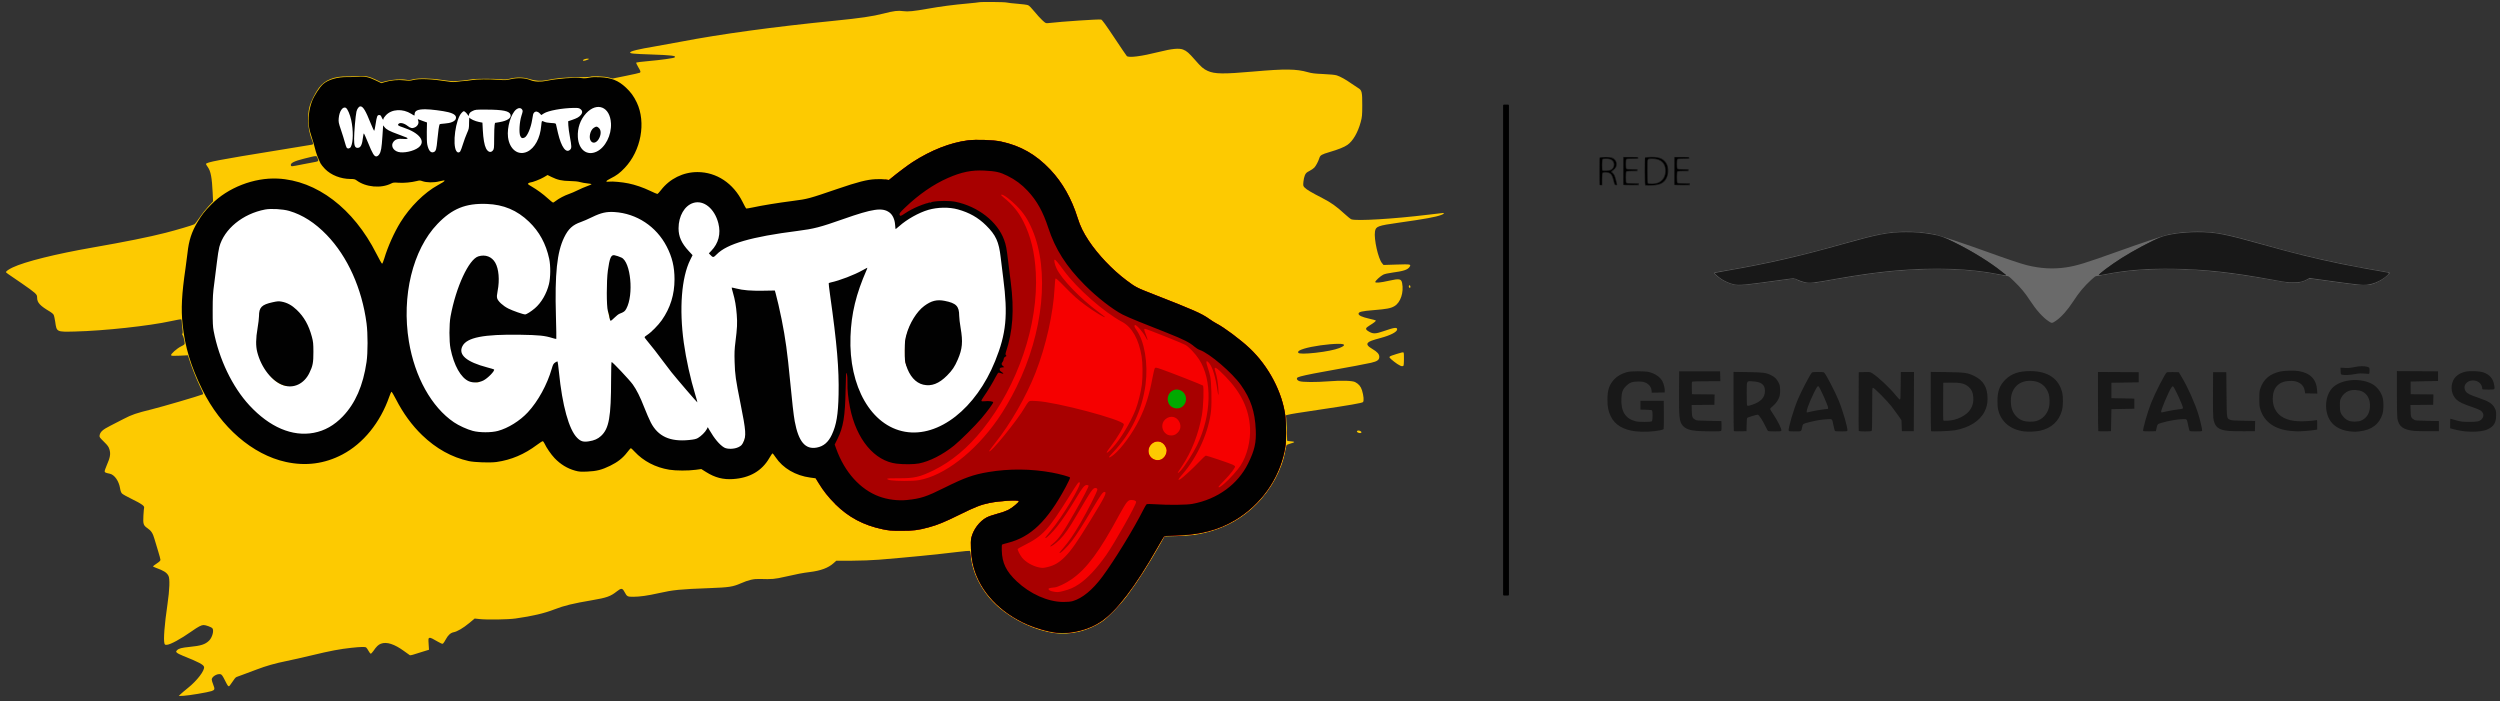 <?xml version="1.0" encoding="UTF-8" standalone="no"?>
<!-- Created with Inkscape (http://www.inkscape.org/) -->

<svg
   xmlns:dc="http://purl.org/dc/elements/1.1/"
   xmlns:cc="http://creativecommons.org/ns#"
   xmlns:rdf="http://www.w3.org/1999/02/22-rdf-syntax-ns#"
   xmlns:svg="http://www.w3.org/2000/svg"
   xmlns="http://www.w3.org/2000/svg"
   xmlns:sodipodi="http://sodipodi.sourceforge.net/DTD/sodipodi-0.dtd"
   xmlns:inkscape="http://www.inkscape.org/namespaces/inkscape"
   width="442"
   height="124"
   viewBox="0 0 116.946 32.808"
   version="1.1"
   id="svg8"
   inkscape:version="0.92.3 (2405546, 2018-03-11)"
   sodipodi:docname="logo.svg">
  <rect x="0" y="0" width="116.946" height="32.808" fill="#333333" stroke="none"/>
  <defs
     id="defs2" />
  <sodipodi:namedview
     id="base"
     pagecolor="#ffffff"
     bordercolor="#666666"
     borderopacity="1.0"
     inkscape:pageopacity="0.0"
     inkscape:pageshadow="2"
     inkscape:zoom="0.11441732"
     inkscape:cx="-3742.2185"
     inkscape:cy="-194.3075"
     inkscape:document-units="px"
     inkscape:current-layer="layer1"
     showgrid="false"
     inkscape:window-width="1920"
     inkscape:window-height="1027"
     inkscape:window-x="-8"
     inkscape:window-y="-8"
     inkscape:window-maximized="1"
     units="px" />
  <g
     inkscape:label="Camada 1"
     inkscape:groupmode="layer"
     id="layer1"
     transform="translate(0,-264.192)">
    <g
       id="g888"
       transform="matrix(0.512,0,0,0.512,66.556,219.99)">
      <g
         transform="matrix(0.152,0,0,0.152,167.415,308.406)"
         id="g835">
        <g
           transform="translate(-48.307,-750.408)"
           id="g867">
          <g
             id="g860">
            <path
               sodipodi:nodetypes="ccccccccccccccscsccsccccssscccccscccscscsccsccccscscscccccscccccccccssccccsccccccc"
               inkscape:connector-curvature="0"
               id="path845"
               d="m -676.779,-517.4 c -3.605,-2.347 -7.615,-6.821 -11.544,-12.877 -2.79,-4.302 -5.318,-7.335 -9.426,-11.311 -2.762,-2.674 -3.333,-3.109 -4.076,-3.111 -0.475,0 -2.599,-0.354 -4.72,-0.784 -20.794,-4.215 -46.626,-4.528 -74.989,-0.91 -6.781,0.865 -15.346,2.19 -22.886,3.54 -13.748,2.462 -13.723,2.458 -16.536,2.306 -2.932,-0.159 -4.734,-0.62 -7.214,-1.848 l -1.658,-0.821 -2.311,0.3 c -1.271,0.165 -7.609,1.032 -14.085,1.927 -14.143,1.953 -17.189,2.155 -20.381,1.349 -2.458,-0.62 -5.378,-1.911 -7.332,-3.24 -1.925,-1.309 -4.036,-3.165 -4.036,-3.549 0,-0.399 -0.212,-0.351 7.011,-1.578 22.422,-3.808 43.204,-8.479 65.352,-14.688 19.763,-5.54 23.822,-6.558 30.472,-7.643 9.147,-1.492 19.281,-1.311 29.059,0.518 3.396,0.635 17.617,5.313 32.147,10.574 11.75,4.255 20.409,7.163 23.945,8.042 8.128,2.021 15.657,2.456 23.311,1.346 6.475,-0.939 11.734,-2.548 31.325,-9.585 13.994,-5.026 27.931,-9.669 30.692,-10.224 8.743,-1.759 18.896,-2.158 27.252,-1.073 6.604,0.858 11.942,2.118 27.914,6.588 13.424,3.758 15.725,4.378 23.019,6.204 15.896,3.979 30.957,7.12 48.256,10.064 3.403,0.579 6.261,1.128 6.35,1.221 0.321,0.331 -3.376,3.449 -5.553,4.684 -1.222,0.693 -3.174,1.579 -4.339,1.969 -1.926,0.645 -2.475,0.709 -6.085,0.703 -3.371,-0.005 -5.602,-0.234 -14.817,-1.523 -5.966,-0.835 -12.336,-1.71 -14.155,-1.946 l -3.307,-0.429 -1.984,0.977 c -2.261,1.113 -5.229,1.764 -8.047,1.764 -1.142,0 -4.899,-0.536 -9.303,-1.328 -19.632,-3.53 -31.154,-5.144 -44.298,-6.205 -22.213,-1.794 -42.382,-0.943 -59.601,2.516 -2.149,0.432 -4.261,0.785 -4.695,0.785 -0.621,0 -1.297,0.471 -3.193,2.226 -4.55,4.21 -7.212,7.393 -10.866,12.988 -3.499,5.358 -7.219,9.518 -10.499,11.741 -2.213,1.5 -2.368,1.513 -4.167,0.342 z m -174.664,-23.193 c 4.877,-0.654 11.422,-1.543 14.545,-1.977 3.123,-0.434 6.023,-0.814 6.444,-0.845 0.442,-0.033 1.608,0.353 2.751,0.909 1.091,0.531 2.902,1.149 4.024,1.372 3.719,0.742 3.781,0.735 20.318,-2.199 21.397,-3.796 37.385,-5.474 55.033,-5.775 15.826,-0.27 29.368,0.807 41.804,3.326 3.562,0.721 4.496,0.806 3.813,0.344 -0.15,-0.101 -1.124,-0.87 -2.165,-1.709 -7.138,-5.75 -17.752,-12.341 -28.371,-17.618 -6.683,-3.321 -8.827,-4.083 -13.858,-4.926 -6.141,-1.029 -9.516,-1.308 -15.643,-1.295 -10.382,0.022 -16.319,1.142 -37.174,7.01 -27.461,7.728 -45.049,11.763 -70.753,16.233 -3.771,0.656 -6.901,1.237 -6.956,1.292 -0.168,0.168 2.479,2.439 4.087,3.506 1.953,1.296 5.155,2.678 7.27,3.138 2.776,0.603 5.578,0.454 14.83,-0.786 z m 368.095,0.675 c 3.598,-0.867 7.221,-2.787 9.922,-5.26 1.434,-1.313 1.338,-1.422 -1.664,-1.873 -3.84,-0.577 -20.512,-3.668 -26.418,-4.897 -15.866,-3.303 -28.078,-6.32 -46.627,-11.52 -23.15,-6.49 -28.706,-7.55 -39.459,-7.523 -8.618,0.022 -17.264,1.21 -21.96,3.018 -5.155,1.984 -16.353,7.947 -23.771,12.657 -6.439,4.088 -14.148,9.877 -13.362,10.033 0.241,0.048 2.265,-0.27 4.498,-0.706 12.241,-2.392 25.215,-3.385 40.705,-3.117 18.761,0.325 34.781,2.09 58.552,6.45 8.405,1.542 9.983,1.759 12.886,1.771 3.668,0.016 6.04,-0.522 8.599,-1.951 l 1.323,-0.739 4.63,0.653 c 16.652,2.347 25.577,3.475 27.649,3.493 1.511,0.013 3.155,-0.166 4.498,-0.489 z"
               style="fill:#6a6a6a;stroke-width:0.265" />
            <path
               sodipodi:nodetypes="cccccccccccccscccccccccccccccccsccccccccccsccccccccsccccccsccccccccccscccccccssccscccscscccccccccccccccccccccccscccccccscscccccccccccscccccccccscccccscccscccccsccssccscccccccsscccccccccccssccccscscccccccscccsccccsccccccccccccccccccccccccccscccccccccccscscccsccscccsccccccccccscssccccscscscscccccccccccccccccccccccccscccccccccccccccccccscsccccccsccscccccccccscccccscccccccccccccccccccscccccssccccccccscccsscccccsccccccscssscccssccccscccccscsscsccccsccccccscscssscccscscscccsccsssssssssscssscccsscccscscssscccssscscccsccsscssssscacssscccss"
               inkscape:connector-curvature="0"
               id="path839"
               d="m -925.07,-451.332 c -7.501,-0.865 -12.609,-3.922 -15.038,-9 -1.525,-3.189 -2.016,-5.675 -2.005,-10.149 0.015,-5.757 1.088,-8.933 4.111,-12.164 1.804,-1.928 4.533,-3.466 7.64,-4.305 2.487,-0.672 11.037,-0.656 13.473,0.025 3.651,1.02 6.439,2.962 7.773,5.413 0.83,1.525 1.569,4.489 1.456,5.84 l -0.08,0.957 -3.903,0.073 -3.903,0.073 -0.003,-0.735 c -0.005,-2.376 -1.52,-4.462 -3.922,-5.399 -1.192,-0.465 -2.044,-0.586 -4.147,-0.586 -3.507,0 -5.219,0.637 -7.297,2.715 -2.027,2.027 -2.675,3.737 -2.829,7.469 -0.325,7.847 2.41,12.184 8.671,13.751 1.928,0.483 9.055,0.467 9.644,-0.021 0.55,-0.456 0.604,-6.136 0.063,-6.585 -0.198,-0.164 -1.766,-0.321 -3.638,-0.363 l -3.289,-0.075 v -2.646 -2.646 h 7.011 7.011 l 0.064,8.334 c 0.035,4.584 -0.032,8.485 -0.151,8.669 -0.118,0.184 -1.04,0.506 -2.049,0.714 -4.23,0.875 -10.318,1.139 -14.666,0.638 z m 233.23,0.018 c -8.075,-1.09 -13.62,-5.708 -15.388,-12.817 -0.324,-1.302 -0.461,-2.912 -0.46,-5.424 0,-5.847 1.33,-9.456 4.726,-12.832 3.658,-3.638 8.173,-5.184 15.092,-5.169 10.401,0.023 17.049,4.499 19.083,12.849 0.656,2.693 0.597,8.075 -0.117,10.746 -1.746,6.53 -6.391,10.813 -13.312,12.274 -2.447,0.517 -7.193,0.7 -9.622,0.373 z m 7.559,-6.226 c 3.703,-1.083 6.462,-4.05 7.544,-8.114 0.546,-2.05 0.483,-6.153 -0.123,-8.101 -1.587,-5.098 -5.603,-7.971 -11.143,-7.971 -7.118,0 -11.648,4.72 -11.639,12.128 0.005,3.997 0.963,6.783 3.131,9.106 1.433,1.535 2.534,2.237 4.495,2.864 1.936,0.619 5.768,0.663 7.734,0.087 z m 188.365,6.212 c -4.462,-0.506 -8.202,-2.255 -10.65,-4.979 -4.678,-5.208 -4.828,-15.053 -0.313,-20.562 4.47,-5.455 16.117,-7.019 23.886,-3.208 3.343,1.64 5.995,5.047 6.956,8.934 0.527,2.134 0.453,7.164 -0.135,9.114 -1.916,6.357 -6.539,9.9 -13.979,10.713 -2.832,0.309 -2.923,0.309 -5.765,-0.013 z m 6.893,-6.499 c 3.596,-1.611 5.426,-4.957 5.233,-9.568 -0.157,-3.761 -1.761,-6.478 -4.661,-7.897 -2.097,-1.026 -5.828,-1.195 -8.033,-0.364 -1.967,0.741 -3.635,2.247 -4.601,4.156 -0.741,1.463 -0.783,1.723 -0.777,4.723 0.007,3.684 0.389,4.838 2.282,6.891 1.917,2.08 3.821,2.798 7.104,2.679 1.549,-0.056 2.624,-0.249 3.453,-0.621 z m 62.304,6.5 c -2.352,-0.248 -5.266,-0.814 -7.435,-1.444 l -1.437,-0.418 v -2.92 c 0,-2.676 0.039,-2.904 0.463,-2.733 0.255,0.103 1.832,0.547 3.506,0.988 2.735,0.72 3.47,0.804 7.276,0.834 4.9,0.037 6.363,-0.262 7.674,-1.574 1.704,-1.704 1.348,-4.019 -0.83,-5.4 -0.622,-0.395 -3.012,-1.349 -5.311,-2.122 -4.902,-1.647 -7.168,-2.72 -8.819,-4.177 -3.077,-2.715 -3.986,-7.686 -2.125,-11.615 1.235,-2.607 3.782,-4.432 7.357,-5.271 2.596,-0.61 8.584,-0.386 10.784,0.403 3.862,1.385 5.866,3.741 6.512,7.657 0.459,2.778 0.582,2.685 -3.593,2.685 -3.233,0 -3.58,-0.045 -3.582,-0.463 -0.007,-2.14 -1.515,-4.11 -3.613,-4.72 -4.821,-1.401 -8.737,2.47 -6.317,6.245 0.811,1.266 2.514,2.131 7.59,3.854 6.425,2.182 8.525,3.536 9.934,6.404 0.655,1.335 0.742,1.807 0.742,4.025 0,2.966 -0.511,4.712 -1.832,6.255 -0.995,1.162 -2.927,2.307 -4.864,2.882 -2.736,0.813 -7.805,1.074 -12.081,0.624 z m -461.659,-0.261 c -4.34,-0.358 -6.874,-1.307 -8.471,-3.173 -2.072,-2.42 -2.335,-4.851 -2.236,-20.616 l 0.076,-12.039 h 12.303 12.303 l 0.075,2.977 0.075,2.977 -8.277,0.004 c -4.552,0.003 -8.429,0.101 -8.615,0.219 -0.255,0.161 -0.32,1.129 -0.265,3.899 l 0.074,3.684 6.821,0.071 6.821,0.071 -0.074,3.104 -0.074,3.104 -6.834,0.071 -6.834,0.071 0.087,3.417 c 0.097,3.804 0.324,4.392 2.099,5.438 0.824,0.485 1.512,0.54 8.307,0.661 l 7.408,0.132 0.076,2.74 c 0.05,1.793 -0.03,2.867 -0.231,3.109 -0.247,0.298 -1.44,0.362 -6.161,0.332 -3.22,-0.02 -7.024,-0.134 -8.454,-0.251 z m 22.229,0.119 c -0.101,-0.101 -0.183,-8.154 -0.183,-17.896 v -17.712 l 8.533,0.133 c 9.32,0.145 10.823,0.335 13.834,1.743 2.237,1.047 3.66,2.408 4.677,4.474 0.746,1.515 0.868,2.063 0.958,4.301 0.127,3.152 -0.305,4.822 -1.842,7.122 -0.603,0.904 -1.787,2.199 -2.63,2.878 -0.843,0.679 -1.541,1.401 -1.551,1.604 -0.01,0.203 0.797,1.572 1.792,3.043 2.906,4.292 5.321,9.176 4.978,10.069 -0.133,0.345 -0.762,0.41 -3.936,0.407 -2.078,-0.003 -3.908,-0.091 -4.067,-0.198 -0.159,-0.107 -0.836,-1.355 -1.504,-2.773 -1.706,-3.618 -3.999,-7.078 -4.692,-7.078 -0.752,0 -5.822,1.526 -6.25,1.881 -0.252,0.209 -0.368,1.357 -0.421,4.165 l -0.073,3.876 -3.719,0.073 c -2.046,0.04 -3.802,-0.01 -3.903,-0.11 z m 10.687,-15.731 c 5.555,-1.817 8.032,-4.418 8.018,-8.423 -0.013,-3.813 -2.119,-5.454 -7.39,-5.759 -3.807,-0.22 -3.561,-0.725 -3.561,7.325 0,3.616 0.072,6.762 0.161,6.993 0.213,0.554 0.74,0.528 2.772,-0.137 z m 22.285,15.47 c -0.452,-1.179 3.055,-13.089 5.592,-18.989 2.219,-5.16 7.08,-14.445 8.291,-15.835 0.344,-0.395 0.893,-0.463 3.761,-0.463 2.868,0 3.416,0.068 3.76,0.463 1.4,1.611 6.485,11.426 8.654,16.708 2.568,6.252 5.66,16.997 5.22,18.144 -0.128,0.334 -0.766,0.404 -3.703,0.404 -2.528,0 -3.62,-0.095 -3.8,-0.331 -0.138,-0.182 -0.519,-1.635 -0.846,-3.229 -0.861,-4.202 -0.604,-3.958 -3.958,-3.759 -3.226,0.191 -6.437,0.715 -10.206,1.664 -4.198,1.057 -4.284,1.111 -4.635,2.92 -0.565,2.913 -0.282,2.735 -4.38,2.735 -3.069,0 -3.61,-0.062 -3.751,-0.431 z m 13.985,-11.6 c 2.328,-0.557 8.126,-1.463 9.361,-1.463 0.227,0 0.383,-0.256 0.383,-0.627 0,-1.265 -5.041,-12.517 -5.824,-13.001 -0.508,-0.314 -0.963,0.353 -2.847,4.176 -2.958,6.002 -4.907,11.569 -4.049,11.569 0.134,0 1.473,-0.294 2.977,-0.654 z m 28.122,11.7 c -0.07,-0.182 -0.096,-8.189 -0.058,-17.793 l 0.069,-17.462 3.443,-0.073 c 3.388,-0.072 3.461,-0.061 4.63,0.681 3.801,2.413 10.563,8.777 14.395,13.548 0.993,1.237 2,2.249 2.237,2.249 0.388,0 0.438,-0.833 0.501,-8.268 l 0.07,-8.268 h 3.967 3.967 l -0.068,17.793 -0.068,17.793 h -3.572 -3.572 l -0.132,-3.309 -0.132,-3.309 -1.824,-2.644 c -1.003,-1.454 -2.788,-3.894 -3.968,-5.422 -2.69,-3.486 -10.5,-11.377 -11.26,-11.377 -0.54,0 -0.543,0.066 -0.543,12.779 0,9.587 -0.079,12.859 -0.318,13.097 -0.457,0.457 -7.588,0.445 -7.763,-0.013 z m 43.469,0.187 c -0.109,-0.115 -0.198,-8.179 -0.198,-17.919 v -17.71 l 9.459,0.127 c 11.061,0.149 12.808,0.398 16.867,2.413 5.392,2.676 7.845,6.905 7.825,13.491 -0.01,3.121 -0.457,5.11 -1.731,7.704 -2.831,5.762 -9.272,9.837 -18,11.385 -2.588,0.459 -13.885,0.864 -14.221,0.509 z m 13.997,-6.874 c 2.736,-0.666 5.919,-2.296 7.697,-3.942 2.741,-2.538 3.929,-5.569 3.707,-9.46 -0.158,-2.766 -0.959,-4.675 -2.577,-6.136 -2.487,-2.247 -4.923,-2.854 -11.053,-2.753 l -4.429,0.072 -0.069,11.112 c -0.038,6.112 -0.005,11.279 0.073,11.482 0.184,0.479 4.031,0.262 6.651,-0.376 z m 86.53,6.848 c -0.101,-0.101 -0.183,-8.142 -0.183,-17.869 v -17.686 l 12.237,0.069 12.237,0.069 v 3.043 3.043 l -8.202,0.132 -8.202,0.132 v 4.63 4.63 l 6.879,0.132 6.879,0.132 v 3.043 3.043 l -6.879,0.132 -6.879,0.132 -0.132,6.615 -0.132,6.615 -3.719,0.073 c -2.046,0.04 -3.802,-0.01 -3.903,-0.11 z m 26.968,-0.044 c -0.431,-0.697 2.536,-11.166 4.776,-16.852 2.353,-5.975 8.38,-17.751 9.444,-18.455 0.165,-0.109 1.848,-0.169 3.74,-0.132 l 3.44,0.066 1.524,2.514 c 3.836,6.327 8.258,16.188 10.335,23.045 1.163,3.84 2.372,9.184 2.188,9.665 -0.108,0.283 -0.917,0.362 -3.653,0.359 -1.933,-0.003 -3.64,-0.091 -3.793,-0.198 -0.154,-0.107 -0.545,-1.479 -0.871,-3.05 -0.903,-4.359 -0.763,-4.157 -2.879,-4.151 -3.241,0.009 -9.142,1.017 -13.247,2.263 -2.424,0.736 -2.421,0.732 -3.013,3.42 l -0.349,1.587 -3.75,0.073 c -2.063,0.04 -3.814,-0.029 -3.891,-0.154 z m 14.169,-11.818 c 1.503,-0.36 4.218,-0.846 6.034,-1.08 3.585,-0.462 3.711,-0.498 3.711,-1.055 0,-1.27 -5.234,-12.642 -5.944,-12.914 -0.237,-0.091 -0.603,0.155 -0.943,0.632 -1.59,2.233 -6.54,13.909 -6.234,14.706 0.182,0.474 0.184,0.474 3.376,-0.29 z m 37.394,11.761 c -6.409,-0.538 -8.698,-2.446 -9.405,-7.843 -0.163,-1.246 -0.241,-7.135 -0.196,-14.772 l 0.076,-12.7 h 3.969 3.969 l 0.132,13.229 c 0.15,14.967 0.081,14.481 2.173,15.361 0.968,0.407 2.154,0.494 8.088,0.591 l 6.953,0.113 -0.074,3.08 -0.074,3.08 -6.615,0.031 c -3.638,0.017 -7.686,-0.059 -8.996,-0.169 z m 36.946,-0.031 c -9.549,-0.999 -15.741,-5.428 -18.073,-12.927 -0.541,-1.74 -0.617,-2.521 -0.617,-6.35 0,-3.861 0.071,-4.58 0.615,-6.218 1.847,-5.562 5.807,-8.911 12.085,-10.221 2.755,-0.575 8.366,-0.696 11.016,-0.237 6.939,1.2 10.564,4.932 11.003,11.326 l 0.15,2.191 -3.672,-0.074 -3.672,-0.074 -0.207,-1.455 c -0.583,-4.092 -4.137,-6.35 -9.457,-6.008 -6.393,0.411 -9.79,4.179 -9.79,10.86 0,5.919 3.117,10.304 8.667,12.192 2.546,0.866 5.021,1.212 8.658,1.212 2.802,0 7.332,-0.346 8.802,-0.672 0.589,-0.131 0.595,-0.102 0.595,2.756 v 2.888 l -1.654,0.286 c -2.149,0.371 -8.319,0.835 -10.517,0.791 -0.946,-0.019 -2.716,-0.139 -3.932,-0.266 z m 74.709,0.025 c -6.862,-0.593 -9.615,-2.625 -10.44,-7.704 -0.16,-0.988 -0.273,-7.139 -0.274,-14.975 l -0.003,-13.298 12.369,0.069 12.369,0.069 v 2.91 2.91 l -8.202,0.142 c -4.511,0.078 -8.235,0.167 -8.275,0.198 -0.04,0.031 -0.04,1.753 0,3.827 l 0.073,3.77 6.821,0.071 6.821,0.071 -0.074,3.104 -0.074,3.104 -6.834,0.071 -6.834,0.071 0.087,3.417 c 0.097,3.804 0.324,4.392 2.099,5.438 0.82,0.483 1.513,0.541 7.91,0.661 l 7.011,0.132 v 3.043 3.043 l -6.085,0.031 c -3.347,0.017 -7.157,-0.062 -8.467,-0.175 z m -43.789,-33.826 c -0.622,-0.172 -0.666,-0.303 -0.738,-2.198 l -0.077,-2.015 2.609,0.144 c 2.08,0.115 3.193,0.024 5.493,-0.447 3.274,-0.671 5.764,-0.762 7.754,-0.285 1.563,0.375 1.708,0.644 1.578,2.934 -0.081,1.424 -0.091,1.44 -0.876,1.373 -4.554,-0.39 -5.389,-0.372 -8.049,0.171 -2.689,0.548 -6.328,0.701 -7.693,0.323 z m -365.595,-54.406 c -2.115,-0.459 -5.317,-1.841 -7.27,-3.138 -1.608,-1.067 -4.255,-3.338 -4.087,-3.506 0.055,-0.055 3.185,-0.636 6.956,-1.292 25.704,-4.471 43.292,-8.506 70.753,-16.233 20.855,-5.868 26.791,-6.988 37.174,-7.01 6.128,-0.013 9.502,0.266 15.643,1.295 5.031,0.843 7.174,1.605 13.858,4.926 10.619,5.277 21.233,11.868 28.371,17.618 1.041,0.839 2.016,1.608 2.165,1.709 0.682,0.461 -0.251,0.377 -3.813,-0.344 -17.702,-3.584 -39.263,-4.341 -63.103,-2.215 -9.537,0.851 -21.78,2.543 -33.734,4.664 -16.536,2.934 -16.599,2.941 -20.318,2.199 -1.122,-0.224 -2.932,-0.841 -4.024,-1.372 -1.143,-0.556 -2.309,-0.942 -2.751,-0.909 -0.422,0.031 -3.321,0.411 -6.444,0.845 -23.521,3.267 -25.985,3.499 -29.375,2.763 z m 365.727,-1.052 c -5.675,-0.775 -12.402,-1.703 -14.949,-2.062 l -4.63,-0.653 -1.323,0.739 c -2.559,1.429 -4.931,1.967 -8.599,1.951 -2.902,-0.013 -4.48,-0.23 -12.886,-1.771 -23.771,-4.36 -39.791,-6.125 -58.552,-6.45 -15.49,-0.269 -28.463,0.725 -40.705,3.117 -2.233,0.436 -4.257,0.754 -4.498,0.706 -0.787,-0.156 6.922,-5.945 13.362,-10.033 7.418,-4.71 18.616,-10.672 23.771,-12.657 4.697,-1.808 13.342,-2.996 21.96,-3.018 10.754,-0.027 16.31,1.032 39.459,7.523 18.549,5.201 30.76,8.218 46.627,11.52 5.905,1.229 22.578,4.32 26.418,4.897 3.001,0.451 3.098,0.56 1.664,1.873 -3.983,3.646 -9.368,5.793 -14.42,5.749 -1.31,-0.011 -7.025,-0.655 -12.7,-1.431 z m -418.902,-58.234 c -0.465,-0.211 -0.482,-16.65 -0.018,-16.937 0.591,-0.365 5.737,-0.443 7.418,-0.112 2.167,0.426 3.302,1.033 4.632,2.476 2.993,3.247 2.407,10.076 -1.093,12.746 -1.775,1.354 -3.419,1.787 -7.169,1.887 -1.892,0.05 -3.588,0.024 -3.77,-0.059 z m 8.501,-0.907 c 1.983,-0.747 3.394,-2.025 4.318,-3.913 0.641,-1.309 0.731,-1.803 0.735,-4.03 0.005,-2.307 -0.067,-2.68 -0.794,-4.107 -1.615,-3.168 -5.21,-4.487 -10.805,-3.962 l -2.021,0.189 v 8.16 c 0,7.542 0.035,8.171 0.463,8.299 0.255,0.077 1.832,0.096 3.506,0.044 2.324,-0.073 3.41,-0.234 4.599,-0.681 z m -6.914,-0.284 c -0.248,-0.257 -0.331,-2.119 -0.331,-7.425 0,-8.217 -0.23,-7.629 2.983,-7.629 5.013,0 7.787,2.32 8.072,6.75 0.234,3.643 -1.247,6.452 -4.122,7.817 -1.531,0.727 -6.05,1.061 -6.603,0.487 z m 4.952,-0.26 c 3.068,-0.658 5.124,-3.1 5.469,-6.493 0.481,-4.741 -2.136,-7.705 -7.042,-7.976 -1.094,-0.06 -2.317,0.018 -2.717,0.173 l -0.728,0.283 v 6.873 c 0,6.266 0.041,6.896 0.463,7.142 0.613,0.357 2.886,0.356 4.555,-0.003 z m -33.946,1.169 c -0.097,-0.097 -0.176,-3.851 -0.176,-8.343 0,-7.529 0.036,-8.181 0.463,-8.356 0.255,-0.105 1.892,-0.188 3.638,-0.185 3.511,0.006 4.279,0.244 5.514,1.713 0.799,0.949 1.1,2.249 0.844,3.64 -0.132,0.715 -0.546,1.335 -1.485,2.221 -0.716,0.676 -1.302,1.284 -1.302,1.352 0,0.068 0.395,0.542 0.878,1.054 0.704,0.746 1.019,1.475 1.59,3.675 0.902,3.479 0.903,3.458 -0.148,3.357 -0.849,-0.082 -0.862,-0.105 -1.585,-2.8 -0.841,-3.137 -1.223,-3.825 -2.443,-4.404 -1.042,-0.494 -3.34,-0.556 -3.794,-0.102 -0.215,0.215 -0.318,1.452 -0.318,3.836 v 3.519 h -0.75 c -0.412,0 -0.829,-0.079 -0.926,-0.176 z m 1.411,-3.607 c 0,-2.384 0.102,-3.621 0.318,-3.836 0.177,-0.177 1.025,-0.317 1.918,-0.317 2.747,0.003 4.008,1.2 4.765,4.531 0.589,2.591 0.845,3.141 1.459,3.141 0.295,0 0.536,-0.046 0.536,-0.103 0,-0.057 -0.302,-1.267 -0.672,-2.688 -0.75,-2.886 -1.243,-3.89 -2.151,-4.376 -0.884,-0.473 -0.761,-1.101 0.328,-1.687 1.281,-0.69 1.961,-1.726 2.126,-3.24 0.362,-3.318 -2.792,-5.033 -8.194,-4.455 l -1.757,0.188 v 8.181 8.181 h 0.661 0.661 z m 0.463,-4.95 c -0.4,-0.249 -0.463,-0.729 -0.463,-3.529 0,-2.168 0.105,-3.346 0.318,-3.559 0.188,-0.188 1.077,-0.315 2.183,-0.312 3.307,0.01 4.908,1.224 4.908,3.72 0,1.408 -0.788,2.7 -1.996,3.273 -1.148,0.545 -4.31,0.805 -4.949,0.406 z m 4.699,-0.643 c 2.562,-1.071 2.596,-4.85 0.055,-6.056 -1.098,-0.521 -4.156,-0.603 -4.635,-0.124 -0.34,0.34 -0.466,6.06 -0.141,6.385 0.329,0.329 3.804,0.178 4.721,-0.205 z m 7.658,9.043 c -0.07,-0.183 -0.096,-4.023 -0.058,-8.533 l 0.07,-8.199 h 4.498 c 4.463,0 4.499,0.005 4.582,0.595 0.084,0.591 0.059,0.595 -3.321,0.595 -2.296,0 -3.509,0.103 -3.723,0.318 -0.2,0.2 -0.318,1.205 -0.318,2.725 0,1.52 0.117,2.525 0.318,2.725 0.211,0.211 1.364,0.318 3.44,0.318 h 3.122 v 0.661 0.661 h -3.122 c -2.075,0 -3.229,0.106 -3.44,0.318 -0.209,0.209 -0.318,1.323 -0.318,3.254 0,1.931 0.109,3.046 0.318,3.254 0.215,0.215 1.452,0.318 3.836,0.318 h 3.519 v 0.661 0.661 h -4.639 c -3.486,0 -4.67,-0.083 -4.766,-0.333 z m 9.14,-0.328 c 0,-0.333 -0.567,-0.397 -3.519,-0.397 -2.384,0 -3.621,-0.102 -3.836,-0.318 -0.212,-0.212 -0.318,-1.382 -0.318,-3.519 0,-2.137 0.106,-3.307 0.318,-3.519 0.211,-0.211 1.364,-0.318 3.44,-0.318 2.599,0 3.122,-0.067 3.122,-0.397 0,-0.33 -0.523,-0.397 -3.122,-0.397 -2.075,0 -3.229,-0.106 -3.44,-0.318 -0.205,-0.205 -0.318,-1.264 -0.318,-2.99 0,-1.726 0.112,-2.785 0.318,-2.99 0.214,-0.214 1.423,-0.318 3.704,-0.318 2.834,0 3.387,-0.065 3.387,-0.397 0,-0.337 -0.661,-0.397 -4.366,-0.397 h -4.366 v 8.334 8.334 h 4.498 c 3.822,0 4.498,-0.06 4.498,-0.397 z m 21.551,0.328 c -0.07,-0.183 -0.096,-4.023 -0.058,-8.533 l 0.07,-8.199 h 4.498 c 4.463,0 4.499,0.005 4.582,0.595 0.084,0.591 0.059,0.595 -3.321,0.595 -2.296,0 -3.509,0.103 -3.723,0.318 -0.2,0.2 -0.318,1.205 -0.318,2.725 0,1.52 0.117,2.525 0.318,2.725 0.211,0.211 1.364,0.318 3.44,0.318 h 3.122 v 0.661 0.661 h -3.122 c -2.075,0 -3.229,0.106 -3.44,0.318 -0.209,0.209 -0.318,1.323 -0.318,3.254 0,1.931 0.109,3.046 0.318,3.254 0.215,0.215 1.452,0.318 3.836,0.318 h 3.519 v 0.661 0.661 h -4.639 c -3.486,0 -4.67,-0.083 -4.766,-0.333 z m 9.14,-0.328 c 0,-0.333 -0.567,-0.397 -3.519,-0.397 -2.384,0 -3.621,-0.102 -3.836,-0.318 -0.212,-0.212 -0.318,-1.382 -0.318,-3.519 0,-2.137 0.106,-3.307 0.318,-3.519 0.211,-0.211 1.364,-0.318 3.44,-0.318 2.599,0 3.122,-0.067 3.122,-0.397 0,-0.33 -0.523,-0.397 -3.122,-0.397 -2.075,0 -3.229,-0.106 -3.44,-0.318 -0.205,-0.205 -0.318,-1.264 -0.318,-2.99 0,-1.726 0.112,-2.785 0.318,-2.99 0.214,-0.214 1.423,-0.318 3.704,-0.318 2.834,0 3.387,-0.065 3.387,-0.397 0,-0.337 -0.661,-0.397 -4.366,-0.397 h -4.366 v 8.334 8.334 h 4.498 c 3.822,0 4.498,-0.06 4.498,-0.397 z"
               style="fill:#181818;stroke-width:0.265" />
            <path
               sodipodi:nodetypes="csccccscccccssccccsccccsscccscccccscssccccssscsssssssssssccccssssscssssscssscc"
               inkscape:connector-curvature="0"
               id="path837"
               d="m -919.051,-599.365 c -0.428,-0.129 -0.463,-0.757 -0.463,-8.299 v -8.16 l 2.021,-0.189 c 5.595,-0.524 9.19,0.794 10.805,3.962 0.727,1.427 0.799,1.8 0.794,4.107 -0.005,2.227 -0.095,2.72 -0.735,4.03 -1.552,3.173 -4.013,4.441 -8.916,4.594 -1.673,0.052 -3.251,0.032 -3.506,-0.044 z m 7.793,-1.408 c 2.875,-1.365 4.356,-4.174 4.122,-7.817 -0.284,-4.43 -3.058,-6.75 -8.072,-6.75 -3.213,0 -2.983,-0.588 -2.983,7.629 0,5.306 0.083,7.168 0.331,7.425 0.552,0.573 5.071,0.24 6.603,-0.487 z m -35.508,-6.873 v -8.181 l 1.757,-0.188 c 5.401,-0.578 8.556,1.137 8.194,4.455 -0.165,1.514 -0.845,2.55 -2.126,3.24 -1.09,0.587 -1.212,1.215 -0.328,1.687 0.908,0.486 1.401,1.49 2.151,4.376 0.369,1.422 0.672,2.632 0.672,2.688 0,0.057 -0.241,0.103 -0.536,0.103 -0.614,0 -0.87,-0.55 -1.459,-3.141 -0.757,-3.331 -2.018,-4.529 -4.765,-4.531 -0.894,0 -1.741,0.139 -1.918,0.317 -0.215,0.215 -0.318,1.452 -0.318,3.836 v 3.519 h -0.661 -0.661 z m 6.735,-0.695 c 1.208,-0.573 1.996,-1.866 1.996,-3.273 0,-2.496 -1.601,-3.71 -4.908,-3.72 -1.106,-0.003 -1.995,0.124 -2.183,0.312 -0.212,0.212 -0.318,1.391 -0.318,3.559 0,2.801 0.063,3.28 0.463,3.529 0.64,0.398 3.801,0.139 4.949,-0.406 z m 7.552,0.541 v -8.334 h 4.366 c 3.704,0 4.366,0.06 4.366,0.397 0,0.332 -0.553,0.397 -3.387,0.397 -2.281,0 -3.49,0.104 -3.704,0.318 -0.205,0.205 -0.318,1.264 -0.318,2.99 0,1.726 0.112,2.785 0.318,2.99 0.211,0.211 1.364,0.318 3.44,0.318 2.599,0 3.122,0.067 3.122,0.397 0,0.33 -0.523,0.397 -3.122,0.397 -2.075,0 -3.229,0.106 -3.44,0.318 -0.212,0.212 -0.318,1.382 -0.318,3.519 0,2.137 0.106,3.307 0.318,3.519 0.215,0.215 1.452,0.318 3.836,0.318 2.952,0 3.519,0.064 3.519,0.397 0,0.337 -0.676,0.397 -4.498,0.397 h -4.498 z m 30.692,0 v -8.334 h 4.366 c 3.704,0 4.366,0.06 4.366,0.397 0,0.332 -0.553,0.397 -3.387,0.397 -2.281,0 -3.49,0.104 -3.704,0.318 -0.205,0.205 -0.318,1.264 -0.318,2.99 0,1.726 0.112,2.785 0.318,2.99 0.211,0.211 1.364,0.318 3.44,0.318 2.599,0 3.122,0.067 3.122,0.397 0,0.33 -0.523,0.397 -3.122,0.397 -2.075,0 -3.229,0.106 -3.44,0.318 -0.212,0.212 -0.318,1.382 -0.318,3.519 0,2.137 0.106,3.307 0.318,3.519 0.215,0.215 1.452,0.318 3.836,0.318 2.952,0 3.519,0.064 3.519,0.397 0,0.337 -0.676,0.397 -4.498,0.397 h -4.498 z"
               style="fill:#000000;stroke-width:0.265" />
          </g>
          <path
             inkscape:connector-curvature="0"
             style="opacity:1;vector-effect:none;fill:#000000;fill-opacity:1;fill-rule:evenodd;stroke:none;stroke-width:0.794;stroke-linecap:square;stroke-linejoin:miter;stroke-miterlimit:4;stroke-dasharray:none;stroke-dashoffset:0;stroke-opacity:1;paint-order:markers stroke fill"
             d="m -1004.247,-647.752 h 2.33 c 0.329,0 0.594,0.265 0.594,0.594 v 293.94 c 0,0.329 -0.265,0.594 -0.594,0.594 h -2.33 c -0.329,0 -0.594,-0.265 -0.594,-0.594 v -293.94 c 0,-0.329 0.265,-0.594 0.594,-0.594 z"
             id="rect854" />
        </g>
      </g>
      <g
         transform="matrix(0.199,0,0,0.199,-30.284,92.963)"
         id="g828">
        <path
           inkscape:connector-curvature="0"
           id="path838"
           d="m -418.216,285.454 c 0.418,-0.427 1.978,-1.749 3.466,-2.939 4.194,-3.352 7.78,-8.06 7.373,-9.681 -0.258,-1.029 -2.563,-2.239 -9.591,-5.032 -1.332,-0.53 -2.632,-1.194 -2.888,-1.477 -0.446,-0.493 -0.44,-0.541 0.129,-1.147 0.736,-0.783 2.127,-1.144 5.782,-1.502 5.111,-0.5 7.073,-1.127 8.853,-2.833 1.5,-1.437 2.389,-4.704 1.554,-5.71 -0.448,-0.539 -3.009,-1.489 -4.017,-1.489 -1.046,0 -2.478,0.751 -5.536,2.9 -5.09,3.578 -9.765,6.111 -11.419,6.189 -0.694,0.033 -0.883,-0.081 -1.038,-0.622 -0.511,-1.781 0.02,-8.662 1.389,-17.992 0.99,-6.745 1.161,-11.797 0.444,-13.097 -0.843,-1.528 -2.138,-2.345 -5.846,-3.689 -0.691,-0.251 -1.254,-0.535 -1.251,-0.632 0.003,-0.097 0.777,-0.683 1.72,-1.303 1.22,-0.802 1.714,-1.289 1.714,-1.69 0,-0.31 -0.468,-2.065 -1.041,-3.901 -0.572,-1.835 -1.343,-4.394 -1.713,-5.685 -0.754,-2.631 -1.477,-3.743 -3.206,-4.933 -1.877,-1.292 -2.08,-1.915 -1.867,-5.753 0.1,-1.796 0.239,-3.416 0.31,-3.6 0.306,-0.798 -1.13,-1.848 -5.284,-3.861 -2.345,-1.137 -4.536,-2.36 -4.868,-2.718 -0.403,-0.434 -0.691,-1.215 -0.867,-2.345 -0.525,-3.37 -2.584,-6.304 -4.731,-6.742 -1.836,-0.374 -2.268,-0.559 -2.354,-1.01 -0.051,-0.265 0.404,-1.61 1.01,-2.989 1.51,-3.429 1.794,-5.073 1.219,-7.051 -0.384,-1.32 -0.739,-1.821 -2.58,-3.64 -1.993,-1.969 -2.124,-2.166 -1.966,-2.959 0.318,-1.589 1.451,-2.605 4.803,-4.308 1.738,-0.883 4.557,-2.331 6.264,-3.218 3.777,-1.962 5.702,-2.617 12.961,-4.413 4.739,-1.172 21.254,-6.007 23.145,-6.775 0.571,-0.232 0.548,-0.307 -1.228,-4.019 -1.709,-3.571 -3.883,-9.057 -4.934,-12.454 l -0.473,-1.528 -3.747,0.177 c -2.989,0.141 -3.791,0.105 -3.965,-0.177 -0.318,-0.515 2.685,-3.186 4.635,-4.122 1.221,-0.586 1.584,-0.894 1.587,-1.343 0.006,-1.043 -0.576,-3.376 -0.949,-3.8 -0.255,-0.291 -0.28,-0.497 -0.084,-0.694 0.197,-0.197 0.196,-0.885 -0.004,-2.317 -0.156,-1.121 -0.283,-2.498 -0.283,-3.061 0,-0.563 -0.112,-1.093 -0.25,-1.178 -0.137,-0.085 -2.191,0.274 -4.564,0.797 -10.103,2.228 -30.832,4.477 -44.271,4.805 -8.465,0.206 -8.362,0.258 -9.03,-4.52 -0.205,-1.463 -0.555,-2.94 -0.779,-3.282 -0.224,-0.342 -0.952,-0.941 -1.619,-1.332 -4.529,-2.656 -5.898,-4.133 -5.898,-6.364 0,-1.052 -0.129,-1.307 -1.148,-2.285 -0.632,-0.605 -3.34,-2.587 -6.019,-4.404 -6.737,-4.569 -7.098,-4.827 -7.11,-5.079 -0.019,-0.418 1.181,-1.268 3.033,-2.149 5.61,-2.669 19.62,-6.162 36.645,-9.135 15.197,-2.655 26.007,-4.836 33.602,-6.78 5.094,-1.304 12.239,-3.423 13.147,-3.899 0.319,-0.167 1.406,-1.554 2.417,-3.082 1.011,-1.528 2.822,-3.827 4.024,-5.11 l 2.186,-2.332 -0.181,-3.838 c -0.338,-7.154 -0.887,-10.04 -2.272,-11.952 -0.44,-0.608 -0.801,-1.216 -0.801,-1.351 0,-0.818 5.696,-1.912 32.544,-6.25 8.513,-1.376 15.746,-2.564 16.073,-2.64 0.764,-0.178 0.75,-0.386 -0.179,-2.775 -1.666,-4.284 -2.051,-10.225 -0.943,-14.552 0.599,-2.34 2.729,-6.636 4.344,-8.761 2.79,-3.672 7.037,-5.37 13.159,-5.261 1.286,0.023 3.535,-0.041 4.998,-0.141 3.223,-0.221 5.015,0.164 8.288,1.78 l 2.216,1.094 2.282,-0.602 c 2.685,-0.708 6.952,-0.987 9.059,-0.591 1.2,0.226 1.784,0.197 3.043,-0.15 2.416,-0.666 8.265,-0.572 13.331,0.214 2.256,0.35 4.696,0.63 5.424,0.622 1.612,-0.018 6.654,-0.547 8.467,-0.889 1.613,-0.304 9.957,-0.323 13.229,-0.03 1.96,0.175 2.728,0.125 4.342,-0.283 2.839,-0.719 6.164,-0.667 8.576,0.134 2.686,0.892 5.474,1.096 8.033,0.589 4.917,-0.975 8.235,-1.291 13.977,-1.333 3.203,-0.023 5.973,-0.134 6.154,-0.246 0.677,-0.419 6.473,-0.201 8.419,0.316 l 1.877,0.499 6.061,-1.228 c 3.334,-0.675 6.21,-1.321 6.392,-1.434 0.523,-0.325 0.404,-0.749 -0.753,-2.666 -0.596,-0.988 -0.983,-1.887 -0.86,-1.998 0.123,-0.111 2.486,-0.403 5.251,-0.65 6.149,-0.549 12.041,-1.371 12.399,-1.729 0.753,-0.753 -1.265,-1.006 -10.664,-1.335 -8.404,-0.294 -9.804,-0.424 -9.804,-0.91 0,-0.596 3.697,-1.504 11.377,-2.794 2.692,-0.452 7.99,-1.416 11.774,-2.142 18.556,-3.559 42.545,-6.835 70.511,-9.632 12.14,-1.214 17.575,-2.009 22.699,-3.323 4.752,-1.218 6.629,-1.446 9.031,-1.099 2.135,0.309 4.743,0.05 11.389,-1.13 5.852,-1.039 11.511,-1.779 18.265,-2.388 2.547,-0.229 4.797,-0.475 5.001,-0.545 0.733,-0.253 11.834,-0.161 12.864,0.107 0.579,0.15 2.83,0.408 5.003,0.572 2.173,0.164 4.328,0.456 4.789,0.649 0.514,0.215 1.623,1.325 2.859,2.862 1.111,1.381 2.746,3.184 3.633,4.005 1.575,1.458 1.642,1.49 2.848,1.35 6.193,-0.717 23.268,-1.86 24.217,-1.622 0.437,0.11 2.121,2.427 6.01,8.272 2.972,4.466 5.561,8.279 5.753,8.473 0.889,0.899 6.624,0.164 14.864,-1.905 5.821,-1.461 9.1,-1.781 10.963,-1.07 1.656,0.633 2.667,1.509 5.537,4.805 2.837,3.257 3.825,4.111 5.801,5.009 3.185,1.448 7.231,1.498 21.223,0.266 14.246,-1.255 19.464,-1.192 24.682,0.297 1.871,0.534 3.227,0.698 7.2,0.871 3.107,0.135 5.351,0.361 6.145,0.617 1.644,0.53 4.133,1.912 6.608,3.669 1.101,0.781 2.545,1.741 3.209,2.133 1.712,1.01 1.897,1.799 1.877,8.019 -0.015,4.559 -0.08,5.266 -0.707,7.595 -1.3,4.829 -3.598,8.772 -6.127,10.512 -1.489,1.025 -4.181,2.103 -8.146,3.264 -3.676,1.076 -4.297,1.44 -4.719,2.763 -0.512,1.604 -1.56,3.586 -2.326,4.4 -0.39,0.414 -1.403,1.105 -2.251,1.536 -1.282,0.651 -1.631,0.983 -2.067,1.968 -0.288,0.651 -0.594,2.019 -0.679,3.039 -0.149,1.779 -0.125,1.887 0.606,2.649 0.865,0.903 3.201,2.283 8.18,4.833 3.87,1.982 6.424,3.797 10.045,7.14 1.363,1.259 2.794,2.408 3.18,2.555 2.27,0.863 19.319,-0.158 35.327,-2.115 3.565,-0.436 6.631,-0.793 6.813,-0.793 0.707,-7.94e-4 0.277,0.477 -0.794,0.882 -2.637,0.997 -7.187,1.828 -19.664,3.593 -9.601,1.358 -10.478,1.688 -10.837,4.083 -0.519,3.459 1.487,12.398 3.254,14.497 l 0.691,0.822 6.003,-0.191 c 6.446,-0.205 6.749,-0.151 5.954,1.061 -0.87,1.328 -2.798,1.967 -7.988,2.647 -1.874,0.246 -3.475,0.613 -4.132,0.948 -1.322,0.674 -3.642,2.809 -3.642,3.35 0,0.536 2.302,0.322 6.337,-0.589 4.73,-1.068 5.611,-0.904 6.004,1.119 0.826,4.255 -0.734,8.915 -3.533,10.555 -1.694,0.993 -3.467,1.334 -9.469,1.825 -5.63,0.46 -7.011,0.792 -7.011,1.681 0,0.77 1.608,1.507 4.927,2.257 1.536,0.347 2.872,0.71 2.968,0.807 0.229,0.229 -0.824,1.083 -2.836,2.302 -2.08,1.259 -2.121,1.764 -0.231,2.848 1.889,1.084 2.997,1.04 6.77,-0.268 4.877,-1.69 6.129,-1.854 6.129,-0.8 0,1.171 -3.012,2.736 -7.673,3.985 -3.84,1.03 -5.149,1.522 -5.718,2.15 -0.71,0.784 -0.126,1.629 1.971,2.854 2.279,1.331 3.217,2.389 3.217,3.629 0,1.415 -0.913,2.074 -3.788,2.736 -2.428,0.559 -9.225,1.835 -21.805,4.091 -6.752,1.211 -10.921,2.124 -11.796,2.582 -0.836,0.438 -0.448,1.36 0.744,1.767 1.447,0.494 7.578,0.524 13.361,0.066 5.845,-0.463 10.874,-0.32 12.171,0.347 1.66,0.853 2.625,2.004 3.176,3.789 0.758,2.453 0.96,4.889 0.449,5.4 -0.44,0.44 -6.326,1.464 -20.294,3.531 -9.53,1.41 -12.732,1.929 -14.121,2.287 l -1.024,0.264 0.18,1.106 c 0.138,0.846 0.442,8.437 0.418,10.42 -0.003,0.206 0.579,0.346 1.65,0.397 0.914,0.043 1.633,0.197 1.608,0.343 -0.025,0.146 -0.782,0.452 -1.684,0.682 -0.901,0.229 -1.728,0.587 -1.837,0.794 -0.109,0.207 -0.394,1.47 -0.633,2.806 -1.517,8.473 -6.441,17.517 -13.241,24.316 -7.606,7.605 -16.986,12.243 -28.333,14.009 -1.455,0.226 -5.161,0.483 -8.234,0.571 l -5.588,0.159 -1.794,3.203 c -5.018,8.957 -10.528,17.592 -15.297,23.973 -3.058,4.09 -8.974,10.204 -11.516,11.902 -6.543,4.367 -14.514,6.288 -21.911,5.278 -9.019,-1.231 -18.792,-5.827 -26.053,-12.253 -6.915,-6.12 -11.73,-15.167 -12.317,-23.141 -0.11,-1.49 -0.279,-2.251 -0.52,-2.344 -0.197,-0.075 -2.887,0.171 -5.978,0.549 -9.341,1.14 -22.491,2.435 -35.651,3.509 -3.107,0.254 -8.464,0.454 -12.54,0.468 l -7.116,0.025 -1.283,1.145 c -2.381,2.125 -5.857,3.422 -10.77,4.02 -3.268,0.398 -6.132,0.94 -11.418,2.162 -4.754,1.099 -6.029,1.212 -11.642,1.032 -2.846,-0.092 -5.08,0.421 -8.7,1.997 -3.688,1.606 -5.408,1.87 -14.352,2.203 -13.581,0.505 -16.655,0.808 -23.246,2.292 -5.185,1.167 -8.748,1.675 -11.804,1.681 -2.716,0.006 -2.854,-0.073 -4.073,-2.335 -0.919,-1.703 -1.466,-1.718 -3.514,-0.096 -2.837,2.249 -4.58,2.867 -11.306,4.01 -8.788,1.494 -12.803,2.469 -17.193,4.176 -4.739,1.842 -10.034,3.089 -17.865,4.207 -3.552,0.507 -13.066,0.655 -16.696,0.261 l -2.144,-0.233 -2.568,2.127 c -2.74,2.269 -5.464,3.863 -7.131,4.173 -1.352,0.251 -2.543,1.338 -3.562,3.25 -0.458,0.859 -1.01,1.709 -1.227,1.889 -0.4,0.332 -0.475,0.299 -4.923,-2.2 -0.576,-0.324 -1.134,-0.458 -1.428,-0.345 -0.44,0.169 -0.468,0.421 -0.312,2.81 l 0.172,2.624 -3.109,0.955 c -1.71,0.525 -3.63,1.125 -4.267,1.333 -0.637,0.208 -1.291,0.299 -1.455,0.201 -0.164,-0.097 -1.325,-0.928 -2.581,-1.845 -4.465,-3.262 -8.053,-4.41 -10.667,-3.411 -1.214,0.464 -2.019,1.247 -3.528,3.431 -0.477,0.691 -1.013,1.21 -1.191,1.153 -0.177,-0.057 -0.635,-0.674 -1.016,-1.372 -0.382,-0.698 -0.858,-1.372 -1.058,-1.499 -0.532,-0.337 -2.398,-0.291 -6.747,0.166 -5.202,0.546 -9.75,1.406 -18.092,3.422 -3.856,0.932 -9.137,2.124 -11.734,2.65 -5.159,1.045 -9.369,2.242 -13.666,3.886 -1.528,0.584 -4.088,1.541 -5.689,2.125 -1.601,0.585 -3.174,1.165 -3.497,1.289 -0.548,0.212 -0.873,0.61 -2.809,3.449 -0.922,1.352 -0.997,1.294 -2.691,-2.079 -0.952,-1.897 -1.378,-2.485 -1.895,-2.614 -1.545,-0.388 -4.058,1.129 -4.058,2.449 0,0.342 0.317,1.414 0.704,2.381 0.806,2.014 0.706,2.392 -0.771,2.904 -1.638,0.567 -10.527,2.064 -12.863,2.166 l -2.215,0.097 0.76,-0.776 z m 255.283,-113.331 c 1.414,-0.393 2.917,-1.939 3.313,-3.409 0.433,-1.608 0.37,-5.571 -0.134,-8.476 -0.23,-1.328 -1.015,-5.293 -1.744,-8.81 -2.086,-10.067 -2.384,-12.286 -2.535,-18.83 -0.108,-4.71 -0.048,-6.351 0.318,-8.599 0.597,-3.674 0.81,-11.85 0.4,-15.384 -0.175,-1.507 -0.737,-4.385 -1.249,-6.395 -0.512,-2.01 -0.86,-3.726 -0.773,-3.813 0.087,-0.087 0.642,-0.013 1.232,0.164 3.144,0.942 5.481,1.179 12.109,1.228 3.683,0.027 6.8,0.155 6.926,0.284 0.318,0.326 2.159,8.008 3.29,13.729 1.83,9.259 2.708,15.873 4.123,31.089 1.399,15.037 2.514,20.667 4.751,23.986 0.573,0.85 1.486,1.844 2.028,2.207 0.882,0.592 1.254,0.661 3.519,0.658 2.964,-0.004 4.01,-0.424 5.745,-2.306 2.11,-2.289 3.41,-5.357 4.312,-10.178 2.06,-11.011 1.274,-26.783 -2.784,-55.877 -0.515,-3.694 -0.84,-6.811 -0.722,-6.926 0.118,-0.115 1.181,-0.454 2.362,-0.754 4.842,-1.229 10.811,-3.688 14.895,-6.137 1.698,-1.018 1.716,-1.21 -0.323,3.468 -10.249,23.514 -8.064,51.066 5.099,64.318 3.514,3.538 7.145,5.709 11.519,6.887 3.222,0.868 8.599,0.818 12.112,-0.114 4.267,-1.132 8.399,-3.258 12.553,-6.461 9.055,-6.981 16.827,-19.266 20.726,-32.757 2.795,-9.673 2.983,-16.37 0.902,-32.138 -0.355,-2.692 -0.822,-6.502 -1.038,-8.467 -0.461,-4.2 -0.885,-5.773 -2.293,-8.49 -2.906,-5.612 -9.115,-10.349 -16.503,-12.59 -2.198,-0.667 -2.727,-0.722 -6.879,-0.716 -4.102,0.006 -4.707,0.069 -6.879,0.717 -4.557,1.36 -9.84,4.35 -13.927,7.884 -0.82,0.709 -1.564,1.289 -1.654,1.289 -0.089,0 -0.163,-0.677 -0.163,-1.504 0,-3.254 -1.303,-5.849 -3.531,-7.032 -0.931,-0.494 -1.503,-0.581 -3.745,-0.565 -3.411,0.024 -4.747,0.377 -16.933,4.475 -11.133,3.744 -13.751,4.47 -17.623,4.888 -9.189,0.991 -21.531,3.175 -26.973,4.772 -6.64,1.949 -9.957,3.579 -12.505,6.146 l -1.803,1.816 -1.108,-0.992 c -0.609,-0.545 -1.147,-1.088 -1.195,-1.205 -0.048,-0.117 0.453,-0.832 1.114,-1.587 1.437,-1.642 2.74,-4.006 3.236,-5.87 1.084,-4.07 -0.607,-10.053 -3.741,-13.238 -1.779,-1.808 -3.482,-2.617 -5.548,-2.637 -5.102,-0.048 -8.88,5.48 -8.53,12.48 0.111,2.224 0.228,2.674 1.212,4.659 0.773,1.56 1.706,2.861 3.216,4.487 l 2.127,2.29 -1.034,1.914 c -1.768,3.275 -3.011,7.858 -3.783,13.953 -0.449,3.546 -0.444,15.224 0.008,19.315 1.096,9.907 3.208,20.123 6.119,29.596 0.597,1.944 1.048,3.648 1.002,3.786 -0.046,0.139 -2.41,-2.464 -5.254,-5.783 -6.851,-7.998 -8.021,-9.443 -12.079,-14.925 -1.896,-2.561 -4.389,-5.777 -5.541,-7.147 -1.152,-1.37 -2.181,-2.631 -2.287,-2.803 -0.122,-0.198 0.511,-0.834 1.732,-1.74 14.383,-10.671 16.285,-33.352 3.906,-46.585 -4.514,-4.825 -10.821,-8.017 -17.634,-8.923 -4.313,-0.574 -7.246,0.039 -12.791,2.672 -2.11,1.002 -4.194,1.901 -4.63,1.998 -2.304,0.51 -5.256,3.322 -6.813,6.489 -1.821,3.702 -3.078,9.296 -3.619,16.101 -0.318,3.996 -0.338,17.26 -0.039,25.281 0.109,2.91 0.104,5.399 -0.011,5.531 -0.121,0.139 -0.96,0.002 -2.006,-0.328 -3.27,-1.031 -6.694,-1.4 -14.366,-1.549 -13.563,-0.263 -21.807,0.791 -24.926,3.185 -1.531,1.175 -2.099,2.043 -2.257,3.45 -0.115,1.02 -0.021,1.399 0.572,2.293 1.383,2.09 5.076,3.893 11.376,5.554 1.588,0.419 3,0.874 3.138,1.012 0.334,0.334 -0.993,2.241 -2.576,3.7 -2.807,2.587 -6.649,3.481 -9.492,2.208 -3.654,-1.637 -6.865,-7.168 -8.385,-14.444 -1.397,-6.69 -1.127,-12.548 0.965,-20.931 2.891,-11.584 7.651,-20.858 11.535,-22.477 1.35,-0.562 4.043,-0.519 5.377,0.087 1.501,0.682 3.146,2.657 3.841,4.612 0.807,2.271 1.01,7.589 0.41,10.787 -0.556,2.965 -0.538,3.544 0.147,4.763 1.233,2.194 5.035,4.367 10.155,5.803 l 1.979,0.555 1.352,-0.736 c 1.893,-1.03 4.753,-3.759 6.162,-5.877 1.46,-2.197 2.616,-5.035 3.19,-7.835 0.556,-2.713 0.557,-7.761 0.002,-10.668 -1.579,-8.264 -6.595,-15.924 -13.337,-20.366 -4.526,-2.981 -9.277,-4.497 -14.872,-4.745 -5.956,-0.263 -9.971,0.526 -14.518,2.854 -6.237,3.194 -11.407,8.892 -15.468,17.047 -7.722,15.509 -8.835,36.001 -2.931,53.975 5.118,15.583 14.972,26.718 26.264,29.677 3.425,0.898 8.158,0.954 11.231,0.134 2.921,-0.78 5.643,-1.975 8.045,-3.531 2.858,-1.853 7.738,-6.802 9.865,-10.007 2.355,-3.548 4.831,-8.732 6.363,-13.323 0.721,-2.161 1.349,-3.956 1.395,-3.988 2.44,-1.717 2.488,-1.7 2.707,0.973 1.082,13.186 3.806,25.641 6.695,30.609 1.05,1.806 2.643,3.383 3.902,3.864 0.977,0.373 1.42,0.392 3.088,0.134 5.983,-0.926 8.513,-4.42 9.493,-13.11 0.148,-1.31 0.336,-7.084 0.418,-12.832 0.082,-5.748 0.2,-10.612 0.262,-10.808 0.067,-0.214 1.585,1.169 3.785,3.447 7.32,7.581 8.333,9.151 12.214,18.93 2.24,5.644 3.24,7.496 5.178,9.589 1.832,1.978 3.669,3.042 6.483,3.754 1.907,0.482 2.747,0.539 6.437,0.436 3.281,-0.092 4.46,-0.222 5.196,-0.573 1.501,-0.717 3.84,-2.962 4.495,-4.316 0.696,-1.438 0.451,-1.631 2.833,2.23 3.059,4.958 5.181,6.674 8.257,6.676 0.946,5.3e-4 2.193,-0.13 2.772,-0.291 z m 85.09,-28.715 c -5.777,-2.022 -9.087,-9.393 -8.196,-18.25 0.639,-6.345 3.061,-12.05 6.81,-16.04 3.234,-3.442 6.9,-5.196 10.194,-4.877 2.359,0.228 5.328,1.08 6.522,1.87 1.535,1.016 1.897,1.944 2.129,5.451 0.111,1.674 0.45,4.404 0.753,6.067 1.029,5.636 0.645,9.587 -1.387,14.276 -3.117,7.193 -8.791,11.97 -14.162,11.925 -0.821,-0.007 -2.02,-0.197 -2.663,-0.422 z M -221.258,113.699 c -0.151,-0.281 -0.275,-0.847 -0.277,-1.257 -0.003,-0.41 -0.267,-1.519 -0.589,-2.465 -0.55,-1.616 -0.585,-2.165 -0.576,-9.128 0.008,-6.251 0.098,-7.982 0.581,-11.079 0.895,-5.747 1.874,-7.115 4.318,-6.032 0.64,0.284 1.516,0.619 1.946,0.746 1.534,0.451 3.141,3.343 4.021,7.237 0.625,2.765 0.757,8.692 0.257,11.557 -0.803,4.605 -2.106,6.92 -4.192,7.448 -0.834,0.211 -1.549,0.708 -2.712,1.886 -1.656,1.677 -2.322,1.937 -2.777,1.087 z m -134.285,51.067 c 8.393,-2.21 15.291,-9.086 19.287,-19.229 4.059,-10.301 4.796,-24.308 1.97,-37.412 -4.779,-22.155 -18.805,-40.211 -34.542,-44.465 -2.664,-0.72 -7.329,-0.962 -10.062,-0.521 -5.996,0.967 -12.612,4.417 -16.365,8.534 -3.378,3.707 -4.913,7.222 -5.544,12.697 -0.223,1.933 -0.835,6.789 -1.36,10.79 -0.866,6.602 -0.957,7.889 -0.976,13.891 -0.019,5.762 0.054,7.029 0.568,9.831 1.172,6.395 3.226,12.482 6.415,19.009 7.255,14.849 18.599,25.017 30.41,27.257 2.736,0.519 7.448,0.342 10.199,-0.382 z m -15.349,-20.853 c -4.333,-1.549 -8.017,-5.279 -10.56,-10.691 -2.543,-5.413 -2.9,-8.951 -1.633,-16.183 0.378,-2.155 0.689,-4.715 0.693,-5.689 0.007,-2.05 0.61,-3.632 1.717,-4.503 0.826,-0.65 3.301,-1.472 5.837,-1.939 6.894,-1.27 14.461,5.782 17.228,16.056 0.639,2.373 0.713,3.108 0.728,7.27 0.018,5.11 -0.313,6.777 -2.022,10.161 -0.984,1.949 -3.341,4.338 -5.105,5.173 -1.8,0.852 -5.014,1.013 -6.883,0.345 z m 473.874,-15.275 c 4.647,-0.519 8.858,-1.357 10.873,-2.164 3.003,-1.202 2.893,-1.933 -0.292,-1.94 -4.486,-0.009 -12.311,1.093 -15.975,2.25 -2.173,0.686 -2.844,1.165 -2.584,1.843 0.203,0.529 3.305,0.533 7.977,0.011 z M -362.158,42.134 c 2.474,-0.495 5.073,-0.986 5.776,-1.09 0.703,-0.104 1.335,-0.339 1.406,-0.522 0.07,-0.183 -0.058,-0.777 -0.285,-1.319 -0.485,-1.16 -0.203,-1.172 -6.017,0.265 -4.734,1.17 -6.609,2.127 -6.209,3.17 0.203,0.529 0.147,0.534 5.33,-0.503 z m 34.609,-4.332 c 1.206,-1.332 1.815,-5.358 1.871,-12.36 0.034,-4.191 -0.239,-5.448 -1.224,-5.638 -0.658,-0.127 -0.937,0.689 -1.474,4.315 -0.339,2.29 -0.571,3.175 -0.834,3.175 -0.224,0 -1.086,-1.785 -2.237,-4.63 -2.404,-5.943 -3.357,-7.307 -4.629,-6.626 -0.908,0.486 -1.343,2.705 -1.865,9.523 -0.537,7.014 -0.316,8.612 1.19,8.612 1.059,0 1.59,-1.13 1.989,-4.233 0.168,-1.31 0.403,-2.485 0.522,-2.611 0.268,-0.285 0.979,1.09 2.373,4.588 1.775,4.455 2.845,6.358 3.575,6.358 0.173,0 0.507,-0.213 0.743,-0.473 z m 68.388,-1.64 c 3.414,-1.549 5.858,-6.226 6.293,-12.042 0.216,-2.892 0.225,-2.908 1.126,-2.242 0.954,0.706 2.372,1.037 4.473,1.045 1.491,0.006 1.662,0.063 1.784,0.602 0.074,0.327 0.325,1.548 0.558,2.712 0.58,2.906 1.839,6.749 2.564,7.825 0.803,1.191 1.883,1.798 2.506,1.408 0.953,-0.598 0.986,-1.471 0.208,-5.561 -0.409,-2.148 -0.756,-4.79 -0.772,-5.87 l -0.029,-1.964 1.918,-0.627 c 2.262,-0.739 3.841,-1.718 4.262,-2.642 0.411,-0.901 0.386,-1.084 -0.227,-1.697 -0.454,-0.454 -0.882,-0.529 -3.018,-0.529 -2.805,0 -8.225,0.629 -10.592,1.229 -1.948,0.494 -3.43,1.234 -3.946,1.971 -0.386,0.551 -0.965,0.497 -0.965,-0.09 0,-0.528 -1.133,-1.523 -1.734,-1.523 -0.892,0 -1.178,0.555 -1.586,3.071 -0.682,4.214 -1.603,6.653 -3.111,8.24 -0.932,0.98 -1.976,1.128 -2.657,0.375 -1.152,-1.273 -1.094,-6.046 0.12,-9.759 0.941,-2.878 0.304,-4.142 -1.557,-3.09 -0.76,0.43 -1.231,1.041 -2.06,2.673 -3.296,6.487 -2.312,14.417 2.056,16.57 1.171,0.577 3.005,0.542 4.385,-0.084 z m 32.015,-0.157 c 2.393,-1.193 4.488,-4.018 5.772,-7.784 0.36,-1.055 0.497,-2.219 0.5,-4.233 0.003,-2.444 -0.079,-2.953 -0.682,-4.233 -0.377,-0.8 -1.082,-1.839 -1.565,-2.309 -3.789,-3.68 -10.023,0.382 -11.91,7.759 -1.953,7.636 2.367,13.552 7.886,10.802 z m -2.572,-4.014 c -0.773,-0.626 -1.115,-2.274 -0.783,-3.769 0.734,-3.299 3.651,-4.799 5.007,-2.574 1.869,3.066 -1.684,8.401 -4.224,6.343 z m -83.851,4.05 c 3.331,-0.706 5.783,-2.422 5.783,-4.049 0,-1.18 -0.535,-2.153 -1.823,-3.317 -1.31,-1.183 -2.394,-1.744 -5.453,-2.821 -2.683,-0.944 -3.572,-1.441 -3.572,-1.996 0,-1.239 2.916,-1.174 4.501,0.1 1.503,1.208 2.227,1.422 3.296,0.976 1.179,-0.492 1.842,-1.513 1.603,-2.466 -0.44,-1.753 -4.294,-4.339 -7.13,-4.784 -4.002,-0.628 -7.915,1.385 -8.514,4.379 -0.53,2.652 1.384,4.218 7.831,6.404 2.914,0.988 3.578,1.392 3.334,2.026 -0.147,0.382 -0.429,0.423 -1.955,0.281 -2.247,-0.209 -3.534,0.142 -4.432,1.208 -0.569,0.676 -0.676,1.015 -0.555,1.762 0.369,2.275 3.061,3.147 7.084,2.295 z m 12.166,-0.412 c 0.378,-0.514 0.577,-1.663 0.893,-5.161 0.223,-2.475 0.553,-5.094 0.732,-5.821 l 0.326,-1.322 2.289,-0.175 c 3.53,-0.269 5.578,-1.425 5.114,-2.885 -0.365,-1.149 -2.317,-1.769 -8.352,-2.651 -4.776,-0.698 -8.058,-0.633 -9.152,0.181 -1.955,1.455 -0.355,3.452 3.57,4.455 l 1.24,0.317 0.005,5.142 c 0.005,5.59 0.239,6.997 1.343,8.101 0.77,0.77 1.331,0.719 1.993,-0.181 z m 11.492,0.144 c 0.234,-0.357 0.759,-1.756 1.167,-3.109 0.408,-1.353 1.195,-3.531 1.748,-4.841 0.892,-2.109 1.008,-2.638 1.022,-4.63 0.013,-1.889 -0.091,-2.461 -0.646,-3.572 -0.573,-1.147 -0.767,-1.323 -1.455,-1.323 -0.712,0 -0.882,0.176 -1.652,1.72 -2.239,4.484 -3.099,13.374 -1.526,15.775 0.522,0.797 0.81,0.793 1.343,-0.02 z m 14.562,0.182 c 0.757,-0.506 0.9,-1.501 0.931,-6.461 0.043,-6.966 -0.075,-6.608 2.303,-7.006 3.583,-0.6 5.074,-1.397 5.074,-2.713 0,-1.517 -1.306,-1.99 -6.615,-2.394 -6.796,-0.518 -9.881,-0.223 -11.17,1.066 -0.931,0.931 -0.927,1.421 0.018,2.366 0.72,0.72 2.376,1.337 4.566,1.702 l 0.955,0.159 0.182,3.236 c 0.327,5.804 0.998,8.772 2.197,9.715 0.719,0.566 1.088,0.644 1.558,0.33 z m -64.78,-2.228 c 1.197,-2.497 0.895,-9.406 -0.622,-14.247 -1.334,-4.256 -3.188,-4.194 -4.258,0.143 -0.506,2.049 -0.269,3.958 0.823,6.645 0.356,0.877 0.968,2.836 1.359,4.353 0.391,1.517 0.882,3.034 1.092,3.37 0.478,0.767 1.167,0.654 1.607,-0.264 z M 122.36,165.254 c -0.569,-0.331 -0.593,-0.666 -0.064,-0.869 0.576,-0.221 1.717,0.278 1.717,0.751 0,0.464 -0.944,0.531 -1.654,0.118 z m 18.145,-31.448 c -0.879,-0.587 -2.122,-1.542 -2.761,-2.122 -1.414,-1.282 -1.435,-1.262 2.525,-2.529 2.232,-0.714 2.943,-0.85 3.109,-0.593 0.119,0.183 0.186,1.642 0.149,3.243 -0.067,2.907 -0.068,2.911 -0.745,2.989 -0.445,0.052 -1.228,-0.288 -2.277,-0.989 z m 5.305,-35.325 c -0.182,-0.475 0.113,-1.001 0.447,-0.795 0.335,0.207 0.313,1.179 -0.027,1.179 -0.15,0 -0.339,-0.173 -0.42,-0.384 z M -233.389,-5.659 c 0.141,-0.422 1.613,-0.853 2.426,-0.71 0.51,0.09 0.488,0.133 -0.226,0.431 -1.35,0.563 -2.337,0.688 -2.2,0.279 z"
           style="fill:#fdca01;stroke-width:0.265" />
        <path
           sodipodi:nodetypes="cccccscccscccsccccccssscccsccsccsscccscccscccccscssccscsccscccscccccccccscccc"
           inkscape:connector-curvature="0"
           id="path834"
           d="m -15.951,257.166 c -4.391,-0.47 -10.893,-2.448 -15.465,-4.704 -12.523,-6.179 -20.8,-16.045 -23.15,-27.594 -0.7,-3.441 -0.989,-9.292 -0.553,-11.193 0.879,-3.83 3.748,-7.671 7.041,-9.424 0.863,-0.46 2.998,-1.203 4.744,-1.651 1.746,-0.449 4.009,-1.224 5.029,-1.723 1.913,-0.936 5.274,-3.713 5.011,-4.14 -0.379,-0.613 -8.777,-0.089 -13.397,0.836 -3.938,0.789 -6.656,1.85 -13.841,5.403 -6.875,3.401 -10.094,4.72 -14.229,5.83 -4.853,1.303 -6.877,1.554 -12.494,1.549 -4.705,-0.004 -5.661,-0.083 -8.626,-0.709 -8.735,-1.843 -15.596,-5.496 -21.703,-11.555 -3.18,-3.155 -5.399,-5.952 -7.672,-9.671 l -1.316,-2.153 c -8.219,-77.435 26.477,-132.234 32.13,-137.207 l 1.545,0.253 1.234,-1.013 c 3.042,-2.498 7.512,-5.845 9.635,-7.214 8.493,-5.478 17.366,-8.956 25.429,-9.967 3.732,-0.468 11.687,-0.19 15.033,0.525 9.083,1.94 16.082,5.919 22.725,12.918 5.57,5.868 9.818,13.373 12.568,22.202 1.16,3.725 2.581,6.641 5.068,10.403 4.191,6.339 10.858,13.352 17.271,18.167 4.263,3.201 4.698,3.426 12.388,6.427 18.5,7.218 22.234,8.866 25.677,11.336 1.075,0.771 2.525,1.691 3.222,2.044 3.5,1.774 11.079,7.417 15.323,11.409 8.781,8.26 15.118,20.364 16.457,31.431 0.177,1.464 0.312,4.865 0.299,7.557 -0.02,4.158 -0.125,5.396 -0.704,8.226 -2.656,12.997 -10.895,24.555 -22.524,31.594 -7.68,4.649 -16.327,6.914 -27.383,7.171 -3.584,0.084 -5.249,0.219 -5.455,0.443 -0.164,0.178 -1.557,2.537 -3.097,5.243 -10.153,17.84 -18.624,28.943 -25.796,33.807 -5.631,3.82 -13.729,5.859 -20.422,5.142 z m 47.995,-79.56 c 2.678,-1.119 3.314,-4.902 1.183,-7.033 -2.274,-2.274 -5.969,-1.141 -6.841,2.097 -0.897,3.332 2.469,6.269 5.659,4.936 z M -119.136,166.259 c 2.109,-4.503 2.897,-9.199 3.096,-18.47 -0.075,-35.095 -16.402,-41.819 10.959,-57.014 1.135,-0.644 2.128,-1.171 2.208,-1.171 0.08,0 -0.051,0.446 -0.291,0.992 -4.863,11.058 -7.028,20.003 -7.413,30.626 -0.831,22.94 9.503,40.961 25.047,43.677 15.502,2.708 32.553,-10.662 41.359,-32.432 5.117,-12.651 5.937,-21.034 3.723,-38.1 -0.368,-2.838 -0.896,-7.124 -1.172,-9.525 -0.833,-7.226 -2.202,-10.219 -6.714,-14.684 -3.628,-3.59 -7.693,-5.891 -13.003,-7.359 -3.969,-1.098 -9.235,-1.008 -13.508,0.23 -4.353,1.262 -9.866,4.354 -13.379,7.506 -0.824,0.739 -1.552,1.343 -1.619,1.343 -0.067,0 -0.178,-0.884 -0.247,-1.964 -0.162,-2.521 -1.14,-4.629 -2.659,-5.729 C -120.972,45.274 -114.432,139.492 -119.136,166.259 Z m 41.996,-22.967 c -3.575,-0.842 -6.357,-3.998 -7.909,-8.973 -0.554,-1.775 -0.618,-2.473 -0.603,-6.615 0.015,-4.162 0.088,-4.897 0.728,-7.27 1.441,-5.352 4.767,-10.74 8.194,-13.276 3.277,-2.424 5.815,-3.058 9.405,-2.349 5.299,1.046 6.654,2.437 6.658,6.83 0,0.988 0.299,3.525 0.663,5.639 1.094,6.357 0.803,9.586 -1.302,14.454 -1.435,3.319 -2.508,4.923 -4.916,7.35 -3.711,3.739 -7.2,5.084 -10.918,4.208 z m 118.631,10.274 c 2.83,-1.881 2.576,-6.152 -0.452,-7.618 -3.674,-1.779 -7.302,2.192 -5.49,6.009 0.995,2.097 3.988,2.908 5.942,1.609 z"
           style="fill:#f60000;stroke-width:0.265" />
        <path
           inkscape:connector-curvature="0"
           id="path846"
           d="m 46.311,149.477 a 6.826,6.95 0 0 1 -6.826,6.95 6.826,6.95 0 0 1 -6.826,-6.95 6.826,6.95 0 0 1 6.826,-6.95 6.826,6.95 0 0 1 6.826,6.95 z"
           style="opacity:1;vector-effect:none;fill:#00aa00;fill-opacity:1;fill-rule:evenodd;stroke:none;stroke-width:0.794;stroke-linecap:square;stroke-linejoin:miter;stroke-miterlimit:4;stroke-dasharray:none;stroke-dashoffset:0;stroke-opacity:1;paint-order:markers stroke fill" />
        <path
           sodipodi:nodetypes="cccccscccscccccccssscccsccsccsscccsccccsssccccscccscsscsccccscscccsccsccccccccccccccscccsssccscccscccsscscccssscsccccccscccccsscsccccccsccccccccsccscsccsccccccsccsccsccccssccscsccscccscccccccccscccccccccc"
           inkscape:connector-curvature="0"
           id="path832"
           d="m -15.951,257.166 c -4.391,-0.47 -10.893,-2.448 -15.465,-4.704 -12.523,-6.179 -20.8,-16.045 -23.15,-27.594 -0.7,-3.441 -0.989,-9.292 -0.553,-11.193 0.879,-3.83 3.748,-7.671 7.041,-9.424 0.863,-0.46 2.998,-1.203 4.744,-1.651 1.746,-0.449 4.009,-1.224 5.029,-1.723 1.913,-0.936 5.274,-3.713 5.011,-4.14 -0.379,-0.613 -8.777,-0.089 -13.397,0.836 -3.938,0.789 -6.656,1.85 -13.841,5.403 -6.875,3.401 -10.094,4.72 -14.229,5.83 -4.853,1.303 -6.877,1.554 -12.494,1.549 -4.705,-0.004 -5.661,-0.083 -8.626,-0.709 -8.735,-1.843 -15.596,-5.496 -21.703,-11.555 -6.401,-43.232 13.376,-117.045 24.687,-148.778 l 1.234,-1.013 c 3.042,-2.498 7.512,-5.845 9.635,-7.214 8.493,-5.478 17.366,-8.956 25.429,-9.967 3.732,-0.468 11.687,-0.19 15.033,0.525 9.083,1.94 16.082,5.919 22.725,12.918 5.57,5.868 9.818,13.373 12.568,22.202 1.16,3.725 2.581,6.641 5.068,10.403 4.191,6.339 10.858,13.352 17.271,18.167 4.263,3.201 4.698,3.426 12.388,6.427 18.5,7.218 22.234,8.866 25.677,11.336 1.075,0.771 2.525,1.691 3.222,2.044 3.5,1.774 11.079,7.417 15.323,11.409 8.781,8.26 15.118,20.364 16.457,31.431 0.177,1.464 0.312,4.865 0.299,7.557 -0.02,4.158 -0.125,5.396 -0.704,8.226 -2.656,12.997 -10.895,24.555 -22.524,31.594 -7.68,4.649 -16.327,6.914 -27.383,7.171 -3.584,0.084 -5.249,0.219 -5.455,0.443 -0.164,0.178 -1.557,2.537 -3.097,5.243 -10.153,17.84 -18.624,28.943 -25.796,33.807 -5.631,3.82 -13.729,5.859 -20.422,5.142 z m 2.934,-19.106 c 3.182,-0.819 4.914,-1.576 7.372,-3.219 3.822,-2.556 8.156,-7.187 12.486,-13.341 3.799,-5.399 13.72,-22.991 13.72,-24.328 0,-0.565 -0.854,-0.94 -2.14,-0.94 -0.952,0 -1.257,0.149 -2.068,1.011 -0.523,0.556 -2.131,3.205 -3.574,5.887 -9,16.732 -14.931,24.73 -21.916,29.552 -2.588,1.787 -6.184,3.511 -7.652,3.67 -2.363,0.255 -2.867,0.389 -2.867,0.761 0,0.478 0.78,0.895 2.195,1.175 1.741,0.344 2.345,0.313 4.443,-0.227 z m -7.172,-11.02 c 3.216,-0.758 5.441,-2.06 8.074,-4.722 2.912,-2.945 5.446,-6.568 11.673,-16.687 6.711,-10.906 7.797,-13.103 6.475,-13.103 -0.774,0 -1.606,1.163 -5.374,7.508 -4.494,7.569 -7.249,11.887 -9.487,14.872 -2.287,3.049 -5.8,6.398 -5.8,5.529 0,-0.076 0.81,-1.074 1.799,-2.22 2.566,-2.969 4.78,-6.193 7.768,-11.308 3.454,-5.913 7.947,-14.809 7.844,-15.53 -0.056,-0.392 -0.298,-0.596 -0.776,-0.651 -1.223,-0.142 -1.884,0.802 -8.581,12.251 -3.733,6.382 -5.631,9.121 -7.904,11.407 -1.929,1.94 -4.384,3.65 -4.384,3.054 0,-0.129 0.559,-0.67 1.242,-1.202 2.59,-2.018 4.56,-4.865 10.274,-14.846 3.68,-6.429 6.277,-11.453 6.083,-11.768 -0.092,-0.149 -0.474,-0.271 -0.848,-0.271 -1.007,0 -2.014,1.236 -4.777,5.868 -3.124,5.235 -6.517,10.319 -8.8,13.182 -1.93,2.42 -4.798,5.292 -5.285,5.292 -0.406,0 -0.219,-0.27 2.109,-3.039 5.562,-6.618 14.504,-21.461 13.521,-22.443 -0.453,-0.453 -0.946,0.193 -4.572,6.002 -9.922,15.896 -12.353,18.54 -21.029,22.88 -1.48,0.741 -2.765,1.465 -2.854,1.609 -0.197,0.318 0.979,2.699 1.939,3.925 1.599,2.043 4.908,3.965 7.839,4.553 1.57,0.315 1.954,0.301 3.832,-0.142 z m 81.387,-38.459 c 2.407,-2.103 5.875,-5.97 7.316,-8.158 2.959,-4.491 4.682,-11.401 4.339,-17.397 -0.491,-8.584 -4.066,-16.063 -11.189,-23.408 -4.433,-4.571 -5.65,-5.199 -4.747,-2.449 0.736,2.244 1.245,5.165 1.404,8.064 0.086,1.564 0.091,2.844 0.011,2.844 -0.08,0 -0.287,-1.042 -0.462,-2.315 -0.801,-5.846 -2.194,-10.454 -3.72,-12.303 -1.491,-1.807 -1.729,-0.977 -0.631,2.203 0.373,1.081 0.852,2.798 1.064,3.817 0.543,2.609 0.782,11.713 0.407,15.531 -0.958,9.749 -6.201,21.473 -13.143,29.392 -1.995,2.275 -2.329,2.993 -1.083,2.326 1.095,-0.586 6.048,-5.129 8.77,-8.044 1.451,-1.554 2.829,-2.825 3.062,-2.825 0.552,0 10.959,3.51 12.285,4.144 0.56,0.268 1.061,0.616 1.112,0.775 0.183,0.567 -2.163,3.645 -4.857,6.372 -1.507,1.525 -2.739,2.883 -2.739,3.017 0,0.599 0.858,0.114 2.801,-1.585 z m -140.353,-1.469 c 11.595,-2.031 25.613,-12.826 36.085,-27.79 2.978,-4.255 5.974,-9.396 8.714,-14.949 12.382,-25.101 15.232,-53.469 7.257,-72.226 -1.997,-4.698 -4.014,-7.761 -7.24,-10.994 -2.968,-2.975 -6.079,-5.268 -6.927,-5.105 -0.361,0.069 -0.165,0.338 0.835,1.147 4.32,3.493 6.873,6.585 9.206,11.152 3.391,6.639 5.23,14.174 5.732,23.484 1.282,23.785 -8.224,51.819 -24.417,72.012 -6.804,8.484 -14.346,14.769 -22.53,18.773 -6.295,3.08 -8.945,3.679 -16.073,3.635 -3.162,-0.02 -5.226,0.067 -5.226,0.22 0,0.646 2.477,0.962 7.837,0.998 2.934,0.02 5.31,-0.106 6.747,-0.357 z m 120.338,-4.52 c 1.666,-1.807 5.673,-8.058 7.282,-11.359 6.778,-13.905 7.173,-30.143 0.964,-39.615 -1.701,-2.595 -4.713,-5.761 -6.286,-6.608 -1.667,-0.897 -17.856,-7.36 -18.435,-7.36 -0.608,0 -0.562,0.355 0.342,2.646 1.083,2.743 0.993,3.453 -0.143,1.119 -1.015,-2.086 -4.314,-5.832 -4.846,-5.503 -0.498,0.308 -0.333,0.889 0.634,2.236 3.71,5.164 5.436,15.398 4.207,24.944 -1.537,11.943 -6.579,22.484 -14.99,31.342 -0.983,1.036 -1.788,1.958 -1.788,2.051 0,0.446 0.804,0.05 2.215,-1.09 3.477,-2.809 8.717,-10.022 11.669,-16.065 2.933,-6.002 4.577,-11.222 6.103,-19.374 0.387,-2.066 0.853,-3.961 1.036,-4.212 0.31,-0.425 0.532,-0.387 3.215,0.538 3.874,1.337 18.397,7.035 18.86,7.4 0.553,0.435 0.234,9.636 -0.473,13.656 -1.487,8.455 -4.699,16.717 -9.001,23.151 -2.249,3.364 -2.216,3.307 -1.924,3.307 0.136,0 0.746,-0.542 1.356,-1.204 z m -9.161,-4.914 c 1.183,-0.608 2.06,-1.699 2.453,-3.051 0.391,-1.345 0.384,-1.412 -0.284,-2.729 -1.497,-2.955 -4.686,-3.465 -6.829,-1.092 -2.503,2.771 -0.629,7.141 3.072,7.163 0.555,0.003 1.27,-0.128 1.587,-0.291 z M 9.697,172.257 c 3.608,-3.811 8.167,-11.31 10.603,-17.437 1.138,-2.863 2.529,-8.417 2.915,-11.637 0.438,-3.656 0.384,-9.799 -0.113,-12.832 C 21.807,122.441 18.674,116.875 14.162,114.47 5.876,110.054 -6.531,99.159 -12.5,91.06 c -2.906,-3.943 -3.926,-5.159 -4.33,-5.159 -0.455,0 0.052,2.308 0.903,4.109 2.268,4.8 10.915,13.768 19.093,19.799 1.71,1.261 3.109,2.352 3.109,2.425 0,0.528 -4.831,-2.374 -8.731,-5.245 -3.889,-2.863 -5.639,-4.416 -9.856,-8.746 -2.872,-2.95 -3.963,-3.915 -4.131,-3.654 -0.126,0.195 -0.312,2.04 -0.415,4.101 -0.589,11.804 -3.999,26.992 -8.803,39.201 -4.27,10.854 -11.421,23.305 -18.435,32.098 -1.546,1.938 -2.81,3.639 -2.81,3.78 0,1.799 13.298,-14.551 16.463,-20.24 0.477,-0.858 1.147,-1.857 1.488,-2.22 0.613,-0.652 0.658,-0.658 3.836,-0.504 8.93,0.432 39.196,8.462 40.023,10.619 0.28,0.729 -2.837,6.04 -5.962,10.159 -1.031,1.359 -1.874,2.579 -1.874,2.712 0,0.571 0.6,0.106 2.629,-2.037 z M -119.136,166.259 c 5.974,-9.02 -4.388,-66.643 16.264,-76.654 0.08,0 -0.051,0.446 -0.291,0.992 -4.863,11.058 -7.028,20.003 -7.413,30.626 -0.831,22.94 9.503,40.961 25.047,43.677 15.502,2.708 32.553,-10.662 41.359,-32.432 5.117,-12.651 5.937,-21.034 3.723,-38.1 -0.368,-2.838 -0.896,-7.124 -1.172,-9.525 -0.833,-7.226 -2.202,-10.219 -6.714,-14.684 -3.628,-3.59 -7.693,-5.891 -13.003,-7.359 -3.969,-1.098 -9.235,-1.008 -13.508,0.23 -4.353,1.262 -9.866,4.354 -13.379,7.506 -0.824,0.739 -1.552,1.343 -1.619,1.343 -0.067,0 -0.178,-0.884 -0.247,-1.964 -0.162,-2.521 -1.14,-4.629 -2.659,-5.729 -8.123,-15.738 -16.998,49.51 -26.386,102.074 z m 41.996,-22.967 c -3.575,-0.842 -6.357,-3.998 -7.909,-8.973 -0.554,-1.775 -0.618,-2.473 -0.603,-6.615 0.015,-4.162 0.088,-4.897 0.728,-7.27 1.441,-5.352 4.767,-10.74 8.194,-13.276 3.277,-2.424 5.815,-3.058 9.405,-2.349 5.299,1.046 6.654,2.437 6.658,6.83 0,0.988 0.299,3.525 0.663,5.639 1.094,6.357 0.803,9.586 -1.302,14.454 -1.435,3.319 -2.508,4.923 -4.916,7.35 -3.711,3.739 -7.2,5.084 -10.918,4.208 z M 38.821,166.003 c 2.017,-1.373 2.622,-3.479 1.604,-5.582 -1.264,-2.61 -4.249,-3.173 -6.473,-1.22 -2.101,1.844 -1.742,5.383 0.697,6.87 1.197,0.73 3.045,0.7 4.172,-0.068 z m 2.67,-12.438 c 2.83,-1.881 2.576,-6.152 -0.452,-7.618 -3.674,-1.779 -7.302,2.192 -5.49,6.009 0.995,2.097 3.988,2.908 5.942,1.609 z"
           style="fill:#a80000;stroke-width:0.265" />
        <path
           sodipodi:nodetypes="ccsccccsscccscccscccsscccsccsccccscssscccssccssccccccccccsscccccccccccccccsccssscscccccccccccscccccscccccccccccccccccccsccc"
           inkscape:connector-curvature="0"
           id="path849"
           d="m -182.465,56.064 c -1.207,-0.012 -2.452,0.385 -3.755,1.186 -3.096,1.903 -4.757,5.769 -4.757,11.075 0,4.509 -0.88,6.496 2.992,11.337 l 1.841,2.977 0.518,1.393 c -2.72,5.634 -4.144,14.072 -4.148,24.577 -0.005,11.526 1.643,20.165 5.654,36.113 1.027,4.084 1.739,10.433 1.521,10.433 -0.655,0 -10.759,-12.578 -18.525,-23.063 l -7.269,-9.813 4.173,-4.325 c 4.606,-4.775 7.487,-9.794 8.888,-15.484 3.886,-15.79 -2.73,-31.881 -15.795,-38.415 -6.23,-3.116 -12.389,-4.052 -16.794,-2.552 -3.068,1.044 -11.881,5.111 -13.231,6.106 -3.104,2.286 -5.691,8.382 -6.996,16.483 -0.609,3.784 -0.796,8.655 -0.835,21.818 -0.028,9.321 -0.181,17.084 -0.341,17.251 -0.16,0.168 -1.671,-0.053 -3.358,-0.491 -2.026,-0.526 -6.409,-0.893 -12.905,-1.082 -18.887,-0.55 -27.83,1.706 -27.83,7.019 0,2.997 3.395,5.342 11.371,7.856 1.9,0.599 3.584,1.307 3.741,1.575 0.821,1.393 -4.662,6.24 -7.744,6.847 -10.003,1.969 -17.046,-17.224 -13.128,-35.775 3.248,-15.38 9.006,-26.731 14.057,-27.715 2.588,-0.504 5.037,0.623 6.888,3.17 1.904,2.619 2.336,5.647 1.874,13.131 -0.305,4.934 -0.252,5.497 0.629,6.673 1.18,1.573 5.644,4.106 9.132,5.18 2.469,0.761 2.662,0.752 4.129,-0.2 2.558,-1.659 5.975,-5.878 7.466,-9.222 2.677,-6.002 2.791,-14.421 0.292,-21.642 -3.626,-10.481 -12.114,-18.626 -21.916,-21.03 -4.261,-1.046 -12.139,-0.778 -15.834,0.537 -9.329,3.321 -17.024,11.882 -21.857,24.317 -10.081,25.941 -4.533,60.339 12.462,77.275 9.164,9.132 19.489,11.337 29.544,6.308 2.94,-1.47 4.485,-2.739 8.4,-6.898 5.241,-5.566 7.501,-9.447 11.026,-18.939 1.823,-4.909 2.801,-6.544 3.914,-6.544 0.767,0 0.91,0.688 1.628,7.802 0.307,3.045 1.074,8.287 1.703,11.647 3.344,17.864 7.376,22.93 15.001,18.847 2.234,-1.196 3.168,-2.293 4.334,-5.092 1.353,-3.248 1.879,-8.29 2.226,-21.372 0.169,-6.366 0.423,-11.689 0.565,-11.829 0.401,-0.397 9.11,9.491 11.057,12.555 0.959,1.508 3.208,6.242 4.998,10.521 1.79,4.278 3.826,8.644 4.525,9.701 1.682,2.546 4.123,4.444 6.803,5.29 2.976,0.94 11.265,0.915 13.023,-0.039 1.342,-0.728 4.007,-3.601 4.532,-4.885 0.294,-0.72 0.515,-0.468 4.632,5.28 1.188,1.658 2.912,3.431 3.831,3.94 3.121,1.726 7.011,0.732 8.434,-2.156 1.128,-2.288 5.124,-7.32 2.925,-19.016 -2.359,-12.544 -4.596,-20.194 -3.876,-29.893 0.8,-10.773 1.36,-14.956 0.062,-21.502 -0.631,-3.184 -4.479,-5.882 -4.375,-5.996 0.105,-0.114 2.873,3.11 4.656,3.424 1.783,0.314 5.117,0.263 9.03,0.447 8.398,0.395 7.376,-3.456 9.791,8.165 2.027,9.751 3.17,18.004 5.017,36.243 0.799,7.89 1.679,15.705 1.955,17.366 1.256,7.569 5.478,10.325 6.649,12.836 l 3.257,6.984 6.348,-10.685 c 8.988,-10.859 7.136,-48.118 1.635,-71.048 -0.197,-2.025 -2.786,-5.262 -2.791,-5.539 -0.004,-0.277 0.748,-0.757 1.671,-1.068 1.003,-0.337 10.054,-3.22 17.569,-7.191 -0.185,0.859 -5.431,9.796 -6.446,12.457 -7.652,20.058 -3.559,34.677 3.47,50.166 4.57,10.071 11.066,16.22 19.188,18.16 9.61,2.296 21.434,-2.778 30.27,-12.99 8.033,-9.283 14.698,-23.786 16.835,-36.63 0.613,-3.684 0.735,-6.573 0.532,-12.584 -0.233,-6.909 -2.09,-24.502 -3.005,-28.48 -1.565,-6.801 -9.609,-12.842 -17.905,-16.118 -2.681,-1.059 -2.815,-1.338 -7.182,-1.338 -2.938,0 -6.109,-0.587 -7.306,-0.208 -3.468,1.097 -8.356,3.868 -12.313,6.979 l -3.32,2.61 c -0.299,-0.332 -0.497,-0.606 -0.556,-0.803 l -0.02,-0.136 c 0.002,-0.027 0.008,-0.053 0.019,-0.076 0.294,-0.61 -0.18,-2.268 -0.793,-3.905 -0.155,-0.485 -0.331,-0.931 -0.532,-1.335 -0.59,-1.417 -1.149,-2.577 -1.187,-2.618 -0.092,-0.097 -3.211,-2.512 -8.348,-0.76 -5.138,1.752 -27.607,9.188 -30.246,9.639 -2.639,0.451 -8.862,1.508 -13.827,2.349 -15.986,2.707 -23.343,5.234 -27.865,9.57 l -2.547,2.443 2.055,-1.18 c -1.559,-0.563 5.231,-4.94 0.492,-1.263 l 1.546,-1.963 c 1.965,-2.87 1.884,-5.956 1.884,-8.339 0,-2.943 -5.522,-9.038 -7.401,-11.34 -1.889,-2.315 -3.793,-3.471 -5.804,-3.492 z m -39.797,24.894 c 0.41,-0.023 0.972,0.16 2.007,0.53 1.342,0.48 2.632,1.399 3.32,2.368 4.497,6.327 3.809,23.947 -1.037,26.535 -0.723,0.386 -2.201,1.443 -3.284,2.348 -2.099,1.755 -2.988,2.03 -3.282,1.016 -1.492,-5.154 -1.97,-13.048 -1.271,-21.016 0.64,-7.303 1.181,-9.75 2.446,-11.078 0.431,-0.452 0.69,-0.68 1.1,-0.702 z m 153.074,24.322 c 0.481,0.006 1.025,0.046 1.681,0.111 3.499,0.343 4.182,1.568 4.892,2.962 0.62,1.216 1.552,8.068 1.863,14.653 0.201,4.259 -0.326,4.923 -1.149,7.76 -1.725,5.942 -6.311,8.915 -10.549,11.182 -5.393,1.461 -3.55,-1.718 -10.168,-3.812 -1.57,-3.227 -2.806,-2.616 -2.965,-7.881 -0.122,-4.02 0.051,-6.553 0.604,-8.862 1.848,-7.724 6.58,-12.546 11.798,-15.052 1.672,-0.803 2.55,-1.081 3.993,-1.061 z"
           style="opacity:1;vector-effect:none;fill:#ffffff;fill-opacity:1;fill-rule:evenodd;stroke:none;stroke-width:1.474;stroke-linecap:square;stroke-linejoin:miter;stroke-miterlimit:4;stroke-dasharray:none;stroke-dashoffset:0;stroke-opacity:1;paint-order:markers stroke fill" />
        <path
           sodipodi:nodetypes="csccsccccsccsscccsssssccccsccssccscscccssccccsccsccccccssscscccccscccccccccsscscsscccccssccsccccsscs"
           transform="matrix(0.265,0,0,0.265,-33.867,-376.389)"
           inkscape:connector-curvature="0"
           id="path855"
           d="m -508.609,2070.375 c -3.385,-1.784 -9.908,-8.342 -14.496,-14.572 -13.254,-18.001 -15.592,-20.489 -16.703,-17.781 -1.816,4.425 -11.66,14.566 -16.64,17.141 -6.764,3.498 -36.899,3.424 -48.831,-0.119 -12.414,-3.687 -23.738,-15.027 -31.311,-31.358 -3.257,-7.024 -9.308,-20.635 -13.447,-30.246 -4.139,-9.611 -10.504,-21.936 -14.146,-27.389 -7.528,-11.274 -39.536,-45.728 -41.099,-44.241 -0.566,0.538 -1.485,18.82 -2.042,40.626 -1.756,68.72 -5.767,84.306 -24.098,93.662 -10.369,5.292 -19.662,6.097 -26.168,2.266 -15.647,-9.215 -27.422,-44.897 -34.601,-104.855 -3.66,-30.568 -3.919,-31.794 -6.716,-31.794 -4.27,0 -7.882,6.003 -16.485,27.396 -11.913,29.626 -20.117,43.364 -35.656,59.701 -23.614,24.828 -45.124,35.445 -71.744,35.41 -26.029,-0.034 -48.534,-9.875 -70.672,-30.904 -39.958,-37.956 -64.313,-102.654 -64.421,-171.135 -0.144,-90.393 39.872,-165.45 98.883,-185.472 13.604,-4.616 42.602,-5.554 58.289,-1.885 36.083,8.439 67.326,37.018 80.676,73.796 9.197,25.338 8.778,54.883 -1.078,75.945 -5.491,11.733 -18.064,26.538 -27.483,32.359 -5.402,3.339 -6.113,3.371 -15.202,0.702 -11.532,-3.387 -28.467,-12.14 -32.84,-16.974 -2.798,-3.093 -3.19,-7.027 -3.19,-32.042 0,-26.761 -0.252,-28.923 -4.1,-35.112 -5.287,-8.503 -11.531,-13.342 -19.03,-14.749 -8.011,-1.503 -13.418,0.057 -20.316,5.862 -18.241,15.348 -38.899,68.59 -43.965,113.308 -3.889,34.333 5.625,73.624 22.303,92.106 11.256,12.473 23.041,15.298 37.132,8.9 8.003,-3.634 21.794,-16.365 21.794,-20.12 0,-1.379 -5.614,-4.053 -13.689,-6.521 -30.499,-9.318 -42.834,-17.193 -42.834,-27.348 0,-10.265 12.05,-18.49 32.858,-22.427 19.216,-3.635 100.515,-3.021 116.109,0.878 6.641,1.661 12.712,2.626 13.49,2.145 0.778,-0.481 1.365,-27.709 1.304,-60.507 -0.09,-48.697 0.44,-62.711 2.89,-76.414 5.371,-30.043 14.186,-50.028 25.603,-58.046 5.031,-3.534 37.195,-17.728 48.852,-21.559 16.747,-5.504 47.727,0.034 69.054,12.345 42.127,24.319 63.736,78.019 51.771,128.657 -1.088,4.605 -5.583,15.924 -9.988,25.153 -6.897,14.45 -10.168,18.898 -23.546,32.026 l -15.536,15.246 26.641,34.212 c 14.653,18.817 30.675,38.981 35.605,44.81 16.825,19.894 33.393,38.09 34.067,37.416 0.37,-0.37 -2.51,-12.456 -6.4,-26.858 -14.725,-54.516 -21.251,-96.831 -21.234,-137.683 0.016,-36.902 5.257,-66.467 15.299,-86.298 l 4.317,-8.526 -7.906,-9.254 c -12.852,-15.043 -16.137,-22.813 -16.137,-38.166 0,-29.403 19.473,-48.695 40.348,-39.973 8.821,3.686 18.406,16.114 22.4,29.045 5.8,18.779 3.841,30.019 -8.137,46.692 l -6.316,8.792 4.852,5.065 4.852,5.065 8.284,-7.749 c 4.556,-4.262 11.378,-9.315 15.159,-11.229 20.972,-10.615 57.319,-19.318 115.505,-27.655 35.585,-5.099 41.695,-6.572 81.165,-19.564 15.982,-5.261 29.302,-9.32 29.601,-9.022 0.299,0.299 -2.164,6.432 -5.472,13.629 -3.308,7.197 -8.467,21.829 -11.464,32.516 -2.997,10.686 44.832,27.711 40.194,40.28 -7.974,21.613 -59.094,31.23 -64.431,32.612 -3.104,0.804 -9.747,-4.211 -10.216,-3.452 -0.469,0.759 -0.051,7.38 0.929,14.714 1.666,12.464 1.373,15.05 -4.482,39.659 -7.562,31.785 -14.162,69.204 -17.884,101.395 -3.382,29.256 -6.233,95.924 -4.872,113.924 l 1.002,13.254 h -5.425 c -10.385,0 -20.179,-17.612 -25.047,-45.042 -1.034,-5.829 -4.273,-33.649 -7.198,-61.822 -6.315,-60.843 -11.892,-97.998 -20.259,-134.974 -3.389,-14.975 -6.362,-27.385 -6.607,-27.578 -0.245,-0.193 -15.151,-1.261 -33.123,-2.374 -17.973,-1.113 -35.777,-2.515 -39.566,-3.116 -6.592,-1.046 -6.839,-0.912 -5.737,3.106 0.633,2.309 2.821,12.147 4.86,21.862 3.887,18.516 3.893,19.512 0.469,85.018 -1.385,26.504 0.981,50.028 9.217,91.617 7.964,40.218 9.383,58.042 5.254,66.026 -5.24,10.133 -19.558,13.623 -31.048,7.566 z M -696.775,1848.897 c 3.8,-3.132 9.346,-6.99 12.325,-8.572 3.882,-2.062 6.641,-5.828 9.738,-13.293 3.791,-9.137 4.325,-13.128 4.351,-32.495 0.044,-32.647 -6.045,-48.306 -21.426,-55.111 -7.043,-3.115 -8.165,-3.189 -11.847,-0.776 -5.243,3.435 -7.804,13.718 -10.161,40.789 -2.454,28.192 -0.695,54.741 4.835,72.946 1.1,3.623 4.867,2.545 12.185,-3.487 z"
           style="opacity:1;vector-effect:none;fill:#ffffff;fill-opacity:1;fill-rule:evenodd;stroke:none;stroke-width:5.299;stroke-linecap:square;stroke-linejoin:miter;stroke-miterlimit:4;stroke-dasharray:none;stroke-dashoffset:0;stroke-opacity:1;paint-order:markers stroke fill" />
        <path
           transform="matrix(0.265,0,0,0.265,-33.867,-376.389)"
           inkscape:connector-curvature="0"
           id="path851"
           d="m -508.243,2070.659 c -6.236,-3.073 -14.162,-12.12 -22.551,-25.739 -4.683,-7.604 -9.582,-11.023 -9.582,-6.689 0,2.835 -10.787,14.2 -16.072,16.932 -5.803,3.001 -35.998,3.531 -45.812,0.805 -16.748,-4.653 -28.541,-17.134 -37.987,-40.204 -11.715,-28.611 -22.554,-49.28 -31.632,-60.318 -11.59,-14.094 -32.319,-34.77 -33.587,-33.502 -0.504,0.503 -1.667,22.715 -2.585,49.359 -2.23,64.694 -5.363,75.723 -24.231,85.273 -24.925,12.617 -39.305,-1.728 -51.032,-50.91 -4.482,-18.797 -11.373,-63.004 -11.434,-73.354 -0.055,-9.303 -2.245,-11.875 -7.649,-8.982 -3.24,1.734 -5.846,6.491 -10.117,18.465 -10.397,29.151 -21.957,49.399 -37.751,66.124 -24.226,25.655 -45.507,36.314 -72.526,36.327 -59.926,0.03 -112.175,-60.005 -130.215,-149.619 -5.345,-26.553 -5.691,-76.203 -0.716,-102.74 12.999,-69.335 48.075,-119.396 94.721,-135.187 13.608,-4.606 42.621,-5.54 58.289,-1.876 35.999,8.419 67.374,37.151 80.72,73.917 9.028,24.873 8.584,55.083 -1.114,75.808 -5.497,11.747 -18.068,26.551 -27.49,32.375 -5.402,3.339 -6.113,3.371 -15.202,0.702 -12.676,-3.723 -29.257,-12.636 -33.47,-17.992 -3.099,-3.94 -3.302,-6.349 -2.316,-27.514 1.274,-27.339 -0.377,-35.414 -9.248,-45.233 -6.705,-7.422 -15.528,-10.168 -25.577,-7.961 -19.987,4.39 -46.253,63.337 -52.916,118.757 -4.827,40.151 10.426,88.866 31.542,100.734 13.052,7.335 28.511,4.066 41.382,-8.751 4.615,-4.595 8.39,-9.551 8.39,-11.014 0,-1.783 -4.22,-3.878 -12.806,-6.36 -30.859,-8.92 -43.717,-16.922 -43.717,-27.209 0,-9.997 8.881,-16.538 29.516,-21.737 17.74,-4.47 102.296,-4.489 118.558,-0.028 6.15,1.687 12.236,3.068 13.524,3.068 1.902,0 2.315,-11.361 2.197,-60.497 -0.119,-49.623 0.395,-63.514 2.856,-77.278 5.391,-30.154 13.696,-49.031 25.334,-57.584 5.191,-3.815 28.094,-14.295 44.705,-20.457 19.62,-7.278 49.909,-2.854 73.303,10.707 42.402,24.578 63.841,78.006 51.826,129.157 -1.027,4.372 -5.471,15.5 -9.876,24.729 -6.929,14.518 -10.108,18.827 -23.577,31.959 l -15.568,15.178 20.322,26.331 c 35.619,46.15 74.3,91.997 76.099,90.198 0.417,-0.417 -2.421,-12.355 -6.307,-26.529 -26.38,-96.211 -28.64,-179.698 -6.071,-224.267 l 4.319,-8.528 -6.723,-7.984 c -15.295,-18.161 -19.132,-27.552 -17.702,-43.322 1.365,-15.059 8.449,-28.557 17.889,-34.089 12.796,-7.499 24.065,-4.909 35.191,8.089 6.914,8.078 13.539,25.711 13.539,36.036 0,8.451 -4.397,19.53 -11.698,29.476 l -6.422,8.749 4.941,5.157 4.941,5.157 8.618,-8.061 c 18.478,-17.284 53.851,-27.656 131.232,-38.479 31.608,-4.421 47.264,-8.361 88.168,-22.188 11.586,-3.916 21.375,-6.811 21.753,-6.433 0.379,0.379 -1.757,5.532 -4.745,11.452 -2.988,5.92 -7.472,18.122 -9.964,27.116 -2.492,8.993 -8.982,28.881 -14.423,44.194 l -9.893,27.842 -6.857,2.054 c -6.591,1.975 -6.82,2.299 -5.918,8.368 3.112,20.927 3.036,22.411 -2.257,44.31 -15.977,66.103 -23.384,126.354 -23.829,193.836 l -0.259,39.301 -4.729,4e-4 c -9.641,9e-4 -19.639,-18.493 -24.35,-45.041 -1.034,-5.829 -4.257,-33.649 -7.161,-61.822 -7.276,-70.586 -11.587,-98.494 -22.279,-144.218 l -4.397,-18.807 -27.714,-1.142 c -15.243,-0.628 -32.704,-2.188 -38.803,-3.465 -6.099,-1.278 -11.472,-1.704 -11.94,-0.947 -0.468,0.757 0.921,8.395 3.086,16.973 3.516,13.93 3.865,18.995 3.272,47.391 -1.768,84.555 -1.394,91.318 7.593,137.485 8.756,44.984 9.695,55.987 5.61,65.765 -4.315,10.328 -18.714,14.276 -30.637,8.4 z m -188.017,-221.88 c 3.646,-3.198 8.782,-6.743 11.414,-7.878 10.346,-4.463 16.835,-28.689 14.823,-55.341 -2.157,-28.569 -8.386,-41.121 -23.218,-46.786 -7.382,-2.819 -8.146,-2.826 -11.16,-0.098 -1.779,1.61 -4.193,6.124 -5.363,10.03 -3.236,10.802 -5.983,48.09 -5.003,67.91 0.748,15.127 1.769,21.368 5.852,35.769 1.072,3.779 5.756,2.445 12.655,-3.606 z"
           style="opacity:1;vector-effect:none;fill:#ffffff;fill-opacity:1;fill-rule:evenodd;stroke:none;stroke-width:5.299;stroke-linecap:square;stroke-linejoin:miter;stroke-miterlimit:4;stroke-dasharray:none;stroke-dashoffset:0;stroke-opacity:1;paint-order:markers stroke fill" />
        <path
           sodipodi:nodetypes="cccccsccscssccscssccsccssccsccsssccccssscsccscscccccsccssccccscccssccssscccssccccsssccccsccsccc"
           inkscape:connector-curvature="0"
           id="path853"
           d="m -168.194,171.52 c -2.055,-1.072 -2.839,-1.893 -5.142,-5.388 -2.226,-3.378 -3.098,-4.211 -3.415,-3.26 -0.355,1.065 -1.648,5.31 -2.99,6.004 -1.86,0.962 -12.678,1.965 -15.594,0.975 -4.756,-1.615 -5.062,-6.266 -9.284,-16.006 -1.636,-3.773 -3.678,-8.032 -4.539,-9.464 -1.645,-2.736 -10.849,-12.736 -11.314,-12.292 -0.149,0.142 1.93,7.082 1.681,14.137 -0.605,17.135 -3.387,21.55 -8.374,24.075 -6.595,3.338 -10.85,-3.012 -13.953,-16.024 -1.186,-4.973 -3.009,-16.67 -3.025,-19.408 -0.015,-2.462 -0.594,-3.142 -2.024,-2.377 -0.857,0.459 -0.044,4.422 -1.174,7.59 -2.751,7.713 -4.307,12.619 -8.486,17.045 -6.41,6.788 -15.046,7.354 -22.194,7.358 -14.528,0.007 -27.76,-13.651 -33.22,-34.289 -6.989,-26.416 1.037,-55.331 18.265,-65.8 4.103,-2.494 6.765,-7.379 12.268,-7.418 5.981,-0.042 12.172,2.997 17.279,5.481 11.008,5.353 17.048,22.508 15.491,34.786 -0.769,6.066 -4.495,11.946 -9.099,14.791 -1.429,0.883 -4.354,2.026 -6.759,1.32 -3.354,-0.985 -6.357,-6.882 -7.471,-8.299 -0.82,-1.042 -0.874,-1.68 -0.613,-7.28 0.19,-4.088 0.104,-6.802 -0.26,-8.13 -1.101,-4.021 -3.999,-2.035 -7.644,-1.351 -5.547,1.041 -10.621,11.442 -12.451,26.527 -1.273,10.495 -0.051,21.618 5.55,25.251 2.486,1.612 4.676,3.123 7.873,1.53 2.337,-1.165 5.232,-4.019 5.232,-5.16 0,-0.302 -1.525,-1 -3.388,-1.551 -8.244,-2.438 -11.567,-4.515 -11.567,-7.228 0,-1.756 -0.033,-4.371 2.486,-5.655 3.311,-1.689 8.912,-3.933 21.733,-3.917 10.177,0.012 13.112,1.053 15.743,1.755 1.728,0.461 2.735,2.822 2.974,2.675 0.253,-0.157 0.419,-6.818 0.399,-16.042 -0.028,-12.892 0.111,-16.586 0.759,-20.214 1.425,-7.976 3.623,-12.973 6.702,-15.236 1.374,-1.009 4.428,-5.285 8.823,-6.915 5.191,-1.926 17.863,-2.408 24.053,1.18 11.219,6.503 18.544,17.484 15.365,31.017 -0.272,1.157 -1.297,10.863 -2.463,13.305 -1.825,3.822 -1.666,7.594 -5.926,10.123 l -4.258,2.528 5.065,4.999 c 10.747,10.606 16.353,25.667 16.821,25.198 0.108,-0.108 -0.645,-3.265 -1.673,-7.015 -6.98,-25.456 -7.578,-47.545 -1.606,-59.337 l 1.143,-2.256 -1.779,-2.112 c -4.047,-4.805 -5.062,-7.29 -4.684,-11.462 0.361,-3.984 2.235,-7.556 4.733,-9.019 3.386,-1.984 6.367,-1.299 9.311,2.14 1.829,2.137 3.582,6.803 3.582,9.535 0,2.212 -1.162,5.172 -3.076,7.837 l -1.671,2.326 1.284,1.34 1.284,1.34 2.28,-2.133 c 4.949,-4.629 13.699,-7.184 35.069,-10.238 8.09,-1.156 13.154,-2.461 24.381,-6.282 2.293,-0.781 4.252,-1.336 4.354,-1.235 0.101,0.101 -0.458,1.456 -1.243,3.011 -0.785,1.555 -2.065,5.099 -2.844,7.875 -0.779,2.776 -2.502,8.048 -3.828,11.714 l -2.411,6.666 -1.813,0.543 c -1.743,0.522 -1.803,0.608 -1.565,2.214 0.827,5.565 0.808,5.95 -0.589,11.736 -4.261,17.647 -6.204,33.563 -6.319,51.741 l -0.063,9.931 -1.251,8e-5 c -2.551,1.3e-4 -5.196,-4.893 -6.443,-11.917 -0.274,-1.542 -1.126,-8.903 -1.895,-16.357 -1.888,-18.315 -3.135,-26.402 -5.866,-38.049 l -1.191,-5.077 -7.1,-0.304 c -3.905,-0.167 -8.521,-0.54 -10.257,-0.828 -1.736,-0.288 -3.265,-0.416 -3.396,-0.285 -0.131,0.131 0.236,2.111 0.817,4.398 0.95,3.744 1.037,4.999 0.867,12.572 -0.49,21.818 -0.361,24.159 2.008,36.376 2.307,11.898 2.591,15.413 1.428,17.662 -1.275,2.466 -5.149,3.449 -7.913,2.008 z m -49.974,-58.749 c 1.01,-0.844 1.355,-4.186 2.051,-4.489 3.821,-1.661 5.057,-9.596 2.391,-17.181 -1.109,-3.156 -0.965,-2.993 -3.617,-4.006 -1.899,-0.725 -2.098,-0.726 -2.896,-0.004 -1.253,1.134 0.111,0.118 -0.492,6.661 -0.727,7.891 -1.932,14.168 -0.404,19.201 0.295,0.97 1.031,1.434 2.966,-0.182 z"
           style="opacity:1;vector-effect:none;fill:#ffffff;fill-opacity:1;fill-rule:evenodd;stroke:none;stroke-width:1.402;stroke-linecap:square;stroke-linejoin:miter;stroke-miterlimit:4;stroke-dasharray:none;stroke-dashoffset:0;stroke-opacity:1;paint-order:markers stroke fill" />
        <path
           sodipodi:nodetypes="cccccccscccsccscccccc"
           inkscape:connector-curvature="0"
           id="path859"
           d="m -368.804,168.262 c -3.994,-1.173 -7.043,-3.386 -10.894,-5.867 -9.338,-6.016 -18.081,-19.252 -22.56,-32.967 -2.541,-7.78 -3.705,-11.363 -3.658,-20.497 0.048,-9.37 1.316,-25.6 2.852,-29.989 1.838,-5.251 7.334,-11.198 13.406,-14.127 4.713,-2.273 10.806,-3.979 16.015,-3.994 7.816,-0.022 18.594,5.464 26.048,12.841 9.005,8.913 12.349,21.637 15.441,36.093 0.94,4.395 1.537,7.132 1.53,15.416 -0.008,8.865 -0.254,10.859 -1.432,15.529 -2.197,8.711 -5.859,15.792 -11.089,20.525 -6.257,5.663 -18.104,9.257 -25.66,7.037 z m 4.535,-26.273 c 4.24,-2.782 2.691,-6.532 2.691,-14.251 0,-6.053 0.731,-6.459 -1.828,-11.354 -2.811,-5.378 -3.411,-7.845 -7.769,-8.542 -3.734,-0.597 -8.003,-1.061 -8.79,1.055 -0.868,2.333 -1.778,13.16 -1.562,16.897 0.455,7.856 4.292,15.879 10.679,17.808 2.3,0.695 4.595,-0.311 6.58,-1.613 z"
           style="opacity:1;vector-effect:none;fill:#ffffff;fill-opacity:1;fill-rule:evenodd;stroke:none;stroke-width:1.402;stroke-linecap:square;stroke-linejoin:miter;stroke-miterlimit:4;stroke-dasharray:none;stroke-dashoffset:0;stroke-opacity:1;paint-order:markers stroke fill" />
        <path
           inkscape:connector-curvature="0"
           id="rect862"
           d="m -347.669,13.04 h 129.664 v 28.255 h -129.664 z"
           style="opacity:1;vector-effect:none;fill:#ffffff;fill-opacity:1;fill-rule:evenodd;stroke:none;stroke-width:0.801;stroke-linecap:square;stroke-linejoin:miter;stroke-miterlimit:4;stroke-dasharray:none;stroke-dashoffset:0;stroke-opacity:1;paint-order:markers stroke fill" />
        <path
           inkscape:connector-curvature="0"
           id="path830"
           d="m -15.951,257.166 c -4.391,-0.47 -10.893,-2.448 -15.465,-4.704 -12.523,-6.179 -20.8,-16.045 -23.15,-27.594 -0.7,-3.441 -0.989,-9.292 -0.553,-11.193 0.879,-3.83 3.748,-7.671 7.041,-9.424 0.863,-0.46 2.998,-1.203 4.744,-1.651 1.746,-0.449 4.009,-1.224 5.029,-1.723 1.913,-0.936 5.274,-3.713 5.011,-4.14 -0.379,-0.613 -8.777,-0.089 -13.397,0.836 -3.938,0.789 -6.656,1.85 -13.841,5.403 -6.875,3.401 -10.094,4.72 -14.229,5.83 -4.853,1.303 -6.877,1.554 -12.494,1.549 -4.705,-0.004 -5.661,-0.083 -8.626,-0.709 -8.735,-1.843 -15.596,-5.496 -21.703,-11.555 -3.18,-3.155 -5.399,-5.952 -7.672,-9.671 l -1.316,-2.153 -2.424,-0.323 c -6.798,-0.905 -12.595,-4.301 -15.976,-9.36 -0.657,-0.982 -1.288,-1.786 -1.402,-1.786 -0.115,0 -0.777,0.982 -1.471,2.183 -3.42,5.913 -8.993,9.134 -16.677,9.639 -4.546,0.299 -8.247,-0.663 -12.295,-3.195 l -2.249,-1.407 -2.514,0.342 c -3.48,0.473 -9.143,0.458 -12.164,-0.032 -6.337,-1.028 -11.911,-3.936 -15.992,-8.344 -0.798,-0.861 -1.547,-1.566 -1.665,-1.566 -0.118,0 -0.865,0.853 -1.66,1.894 -2.006,2.63 -4.378,4.509 -7.81,6.184 -3.882,1.895 -6.297,2.509 -10.59,2.689 -2.991,0.126 -3.718,0.07 -5.506,-0.42 -3.595,-0.986 -6.755,-2.911 -9.479,-5.774 -1.599,-1.68 -3.736,-4.785 -4.562,-6.626 -0.277,-0.617 -0.674,-1.122 -0.883,-1.122 -0.209,0 -1.379,0.75 -2.6,1.666 -5.809,4.36 -11.862,6.925 -18.592,7.879 -2.862,0.406 -10.091,0.169 -12.724,-0.417 -7.848,-1.746 -15.004,-5.722 -21.415,-11.899 -4.714,-4.542 -8.698,-10.003 -12.031,-16.491 -0.995,-1.936 -1.921,-3.483 -2.059,-3.437 -0.138,0.046 -0.582,1.035 -0.987,2.197 -4.156,11.931 -11.946,21.544 -21.56,26.605 -8.115,4.272 -16.77,5.416 -25.903,3.423 -15.352,-3.351 -29.906,-15.935 -38.386,-33.192 -5.289,-10.763 -7.963,-19.589 -9.06,-29.911 -0.759,-7.138 -0.407,-13.952 1.33,-25.797 0.352,-2.401 0.772,-5.616 0.933,-7.144 0.588,-5.586 1.902,-9.623 4.579,-14.073 2.167,-3.602 3.139,-4.846 6.345,-8.115 7.564,-7.712 19.557,-12.385 30.462,-11.868 17.91,0.849 34.819,13.713 45.321,34.478 1.279,2.53 2.457,4.601 2.616,4.602 0.159,0.002 0.618,-1.099 1.02,-2.445 1.597,-5.354 4.534,-11.911 7.441,-16.61 4.374,-7.07 11.012,-13.656 17.119,-16.984 3.912,-2.131 4.119,-2.659 0.695,-1.772 -2.514,0.652 -5.864,0.604 -7.823,-0.111 -0.959,-0.35 -1.287,-0.355 -2.514,-0.037 -2.434,0.63 -6.069,0.966 -8.45,0.781 -1.975,-0.153 -2.414,-0.107 -3.315,0.353 -4.621,2.358 -11.677,1.72 -15.888,-1.436 -0.707,-0.53 -1.154,-0.632 -2.778,-0.636 -4.474,-0.011 -8.956,-1.776 -11.725,-4.619 -0.873,-0.896 -1.788,-2.038 -2.033,-2.538 -1.167,-2.376 -2.071,-4.819 -2.577,-6.962 -0.305,-1.292 -0.965,-3.554 -1.466,-5.027 -0.501,-1.473 -1.034,-3.451 -1.185,-4.397 -0.613,-3.832 -0.113,-8.444 1.317,-12.151 0.954,-2.474 3.499,-6.421 5.036,-7.809 2.347,-2.121 6.713,-3.381 11.378,-3.286 1.372,0.028 3.566,-0.043 4.876,-0.158 2.942,-0.258 4.792,0.151 8.177,1.806 l 2.356,1.152 1.613,-0.494 c 2.723,-0.834 6.168,-1.146 8.955,-0.812 2.03,0.243 2.696,0.225 3.903,-0.105 2.785,-0.763 8.586,-0.541 15.831,0.607 2.277,0.361 3.073,0.381 4.763,0.124 1.116,-0.17 2.505,-0.31 3.087,-0.312 0.582,-0.002 2.011,-0.176 3.175,-0.386 2.424,-0.438 8.054,-0.502 12.674,-0.145 2.798,0.217 3.402,0.183 5.424,-0.301 3.091,-0.741 6.597,-0.579 8.955,0.414 1.93,0.812 4.714,0.927 7.657,0.315 4.805,-1 12.991,-1.658 15.694,-1.262 1.304,0.191 2.167,0.157 3.572,-0.139 1.326,-0.28 2.754,-0.35 5.027,-0.247 5.282,0.239 8.467,1.509 11.957,4.769 2.219,2.072 3.664,4.059 4.992,6.862 4.345,9.171 1.956,22.126 -5.534,30.011 -2.252,2.37 -3.7,3.452 -6.494,4.851 -2.361,1.182 -2.575,1.73 -0.573,1.464 1.438,-0.191 5.886,0.218 8.748,0.804 3.182,0.651 6.789,1.889 9.986,3.427 1.636,0.787 3.124,1.424 3.307,1.416 0.183,-0.008 0.928,-0.791 1.656,-1.739 4.027,-5.245 10.208,-8.303 16.777,-8.299 8.739,0.006 16.477,5.142 20.728,13.756 0.754,1.528 1.473,2.85 1.598,2.938 0.125,0.088 1.499,-0.117 3.052,-0.457 4.214,-0.921 11.591,-2.121 18.435,-2.999 6.768,-0.868 7.304,-1.013 20.505,-5.531 9.303,-3.184 13.522,-4.257 17.462,-4.442 1.673,-0.079 3.738,-0.029 4.587,0.111 l 1.545,0.253 1.234,-1.013 c 3.042,-2.498 7.512,-5.845 9.635,-7.214 8.493,-5.478 17.366,-8.956 25.429,-9.967 3.732,-0.468 11.687,-0.19 15.033,0.525 9.083,1.94 16.082,5.919 22.725,12.918 5.57,5.868 9.818,13.373 12.568,22.202 1.16,3.725 2.581,6.641 5.068,10.403 4.191,6.339 10.858,13.352 17.271,18.167 4.263,3.201 4.698,3.426 12.388,6.427 18.5,7.218 22.234,8.866 25.677,11.336 1.075,0.771 2.525,1.691 3.222,2.044 3.5,1.774 11.079,7.417 15.323,11.409 8.781,8.26 15.118,20.364 16.457,31.431 0.177,1.464 0.312,4.865 0.299,7.557 -0.02,4.158 -0.125,5.396 -0.704,8.226 -2.656,12.997 -10.895,24.555 -22.524,31.594 -7.68,4.649 -16.327,6.914 -27.383,7.171 -3.584,0.084 -5.249,0.219 -5.455,0.443 -0.164,0.178 -1.557,2.537 -3.097,5.243 -10.153,17.84 -18.624,28.943 -25.796,33.807 -5.631,3.82 -13.729,5.859 -20.422,5.142 z m 7.426,-14.522 c 4.412,-1.285 9.074,-5.132 13.603,-11.223 5.431,-7.304 14.427,-21.991 18.75,-30.609 0.671,-1.337 1.394,-2.529 1.607,-2.648 0.213,-0.119 1.912,-0.112 3.776,0.017 6.252,0.431 14.476,0.346 17.279,-0.178 11.416,-2.136 20.771,-8.946 25.511,-18.572 2.954,-5.997 3.756,-9.525 3.496,-15.372 -0.373,-8.402 -2.268,-14.142 -6.782,-20.547 -3.998,-5.673 -14.519,-14.664 -18.911,-16.16 -0.672,-0.229 -1.781,-0.911 -2.466,-1.516 -2.158,-1.906 -4.936,-3.308 -12.593,-6.352 -4.091,-1.626 -9.817,-3.904 -12.726,-5.061 -2.909,-1.157 -6.355,-2.654 -7.658,-3.327 C 9.649,108.66 2.61,103.169 -2.991,97.555 -11.505,89.022 -16.542,81.127 -19.768,71.258 c -2.424,-7.416 -5.219,-12.43 -9.451,-16.953 -2.767,-2.957 -5.646,-5.097 -9.297,-6.91 -3.43,-1.703 -5.337,-2.133 -10.639,-2.4 -5.817,-0.293 -10.479,0.658 -16.739,3.414 -6.683,2.942 -13.413,7.605 -19.731,13.672 -2.278,2.187 -2.632,2.675 -2.394,3.296 0.239,0.623 0.61,0.519 2.352,-0.659 3.643,-2.462 8.796,-4.626 12.845,-5.394 2.788,-0.529 7.898,-0.53 10.454,-0.002 10.372,2.142 19.3,9.128 22.315,17.461 0.903,2.495 1.129,3.687 1.876,9.912 0.288,2.401 0.823,6.687 1.188,9.525 1.647,12.812 0.962,22.579 -2.26,32.226 -0.221,0.661 -0.213,0.968 0.033,1.263 0.178,0.215 0.277,0.417 0.22,0.45 -0.057,0.033 -0.342,0.191 -0.633,0.351 -0.294,0.162 -0.568,0.632 -0.617,1.058 -0.049,0.422 -0.239,0.946 -0.423,1.164 -0.689,0.817 -0.685,1.321 0.012,1.925 l 0.68,0.589 -1.017,0.132 c -0.847,0.11 -1.029,0.243 -1.088,0.794 -0.055,0.509 0.149,0.803 0.885,1.276 1.12,0.719 1.03,1.028 -0.178,0.607 -0.466,-0.162 -1.006,-0.295 -1.201,-0.295 -0.195,0 -0.788,0.863 -1.319,1.918 -1.25,2.484 -3.784,6.676 -5.431,8.985 -0.715,1.002 -1.221,1.95 -1.124,2.106 0.111,0.18 0.688,0.224 1.567,0.121 1.769,-0.208 3.83,0.063 3.83,0.504 0,0.496 -2.645,4.102 -5.43,7.4 -2.82,3.341 -9.644,10.118 -12.562,12.475 -5.123,4.138 -11.256,7.257 -16.097,8.187 -2.274,0.437 -6.866,0.481 -10.202,0.099 -10.193,-1.168 -18.527,-11.164 -21.443,-25.72 -0.866,-4.323 -1.254,-8.132 -1.176,-11.545 0.042,-1.848 -0.064,-3.218 -0.309,-4.001 -0.344,-1.097 -0.387,-0.506 -0.546,7.541 -0.238,12.032 -1.053,16.966 -3.679,22.258 l -1.329,2.679 0.7,1.951 c 3.855,10.739 11.046,18.719 19.75,21.915 3.881,1.425 8.607,2.025 12.684,1.609 6.387,-0.651 8.887,-1.47 17.328,-5.675 9.163,-4.565 13.185,-6 20.061,-7.161 9.525,-1.608 19.718,-1.522 29.281,0.246 3.502,0.647 7.787,1.823 8.253,2.263 0.125,0.118 -0.752,2.039 -1.951,4.269 -8.447,15.718 -16.033,23.046 -26.649,25.742 -1.372,0.348 -2.567,0.706 -2.655,0.794 -0.088,0.088 -0.13,1.303 -0.092,2.699 0.154,5.775 2.019,9.603 6.929,14.222 6.13,5.766 14.305,9.378 21.297,9.409 1.925,0.008 3.421,-0.13 4.366,-0.406 z m -153.458,-70.688 c 1.19,-0.603 1.558,-0.967 2.144,-2.123 1.475,-2.91 1.318,-5.19 -1.235,-17.919 -2.244,-11.192 -2.517,-13.116 -2.697,-19.05 -0.127,-4.177 -0.06,-5.765 0.398,-9.393 0.783,-6.203 0.886,-8.394 0.579,-12.351 -0.308,-3.969 -0.796,-6.789 -1.744,-10.057 -0.361,-1.247 -0.619,-2.306 -0.572,-2.353 0.047,-0.047 0.974,0.144 2.06,0.424 3.186,0.821 6.718,1.109 12.407,1.013 l 5.334,-0.09 0.38,1.323 c 0.632,2.199 1.895,7.695 2.765,12.031 1.709,8.516 2.629,15.208 3.839,27.921 0.92,9.668 1.658,16.126 2.142,18.732 1.747,9.409 4.846,13.1 10.156,12.093 3.114,-0.59 5.269,-2.435 6.891,-5.897 2.109,-4.503 2.897,-9.199 3.096,-18.47 0.251,-11.668 -0.746,-23.369 -3.878,-45.477 -0.422,-2.979 -0.716,-5.5 -0.652,-5.602 0.063,-0.102 0.5,-0.268 0.972,-0.369 4.023,-0.859 10.802,-3.458 14.518,-5.566 1.135,-0.644 2.128,-1.171 2.208,-1.171 0.08,0 -0.051,0.446 -0.291,0.992 -4.863,11.058 -7.028,20.003 -7.413,30.626 -0.831,22.94 9.503,40.961 25.047,43.677 15.502,2.708 32.553,-10.662 41.359,-32.432 5.117,-12.651 5.937,-21.034 3.723,-38.1 -0.368,-2.838 -0.896,-7.124 -1.172,-9.525 -0.833,-7.226 -2.202,-10.219 -6.714,-14.684 -3.628,-3.59 -7.693,-5.891 -13.003,-7.359 -3.969,-1.098 -9.235,-1.008 -13.508,0.23 -4.353,1.262 -9.866,4.354 -13.379,7.506 -0.824,0.739 -1.552,1.343 -1.619,1.343 -0.067,0 -0.178,-0.884 -0.247,-1.964 -0.162,-2.521 -1.14,-4.629 -2.659,-5.729 -3.221,-2.334 -7.63,-1.695 -21.097,3.057 -10.589,3.736 -13.563,4.508 -20.981,5.448 -21.225,2.688 -32.437,5.934 -37.16,10.757 -1.516,1.548 -1.712,1.563 -2.963,0.226 l -0.646,-0.69 1.084,-1.12 c 3.371,-3.483 4.501,-7.872 3.269,-12.691 -1.727,-6.754 -6.758,-10.82 -11.53,-9.318 -3.989,1.255 -6.73,5.991 -6.74,11.647 -0.007,3.796 1.353,6.839 4.649,10.399 l 1.784,1.927 -1.074,2.163 c -3.994,8.044 -5.113,22.442 -2.955,38.014 1.042,7.518 3.072,16.709 5.282,23.919 0.576,1.878 1.007,3.454 0.959,3.502 -0.107,0.107 -9.203,-10.483 -11.978,-13.946 -1.1,-1.373 -2.907,-3.746 -4.016,-5.274 -1.943,-2.676 -5.133,-6.758 -7.25,-9.277 -0.558,-0.664 -1.015,-1.319 -1.015,-1.455 2.7e-4,-0.136 0.552,-0.596 1.226,-1.022 1.776,-1.122 5.09,-4.472 6.695,-6.766 3.932,-5.623 5.837,-11.753 5.837,-18.785 0,-5.702 -1.076,-10.198 -3.609,-15.081 -4.769,-9.194 -13.761,-15.129 -23.913,-15.785 -3.71,-0.24 -6.191,0.321 -10.313,2.329 -1.819,0.886 -4.128,1.894 -5.131,2.239 -3.799,1.307 -5.789,3.14 -7.709,7.097 -3.284,6.771 -4.318,16.657 -3.772,36.07 0.161,5.713 0.238,10.441 0.173,10.506 -0.066,0.066 -0.877,-0.116 -1.803,-0.405 -3.514,-1.094 -6.17,-1.364 -14.751,-1.5 -16.849,-0.267 -24.506,1.24 -26.539,5.225 -2.028,3.975 1.814,7.255 11.477,9.797 1.582,0.416 2.941,0.822 3.021,0.902 0.554,0.554 -2.863,4.084 -4.934,5.098 -2.083,1.02 -4.702,1.152 -6.607,0.332 -3.681,-1.584 -6.875,-7.262 -8.424,-14.976 -0.668,-3.329 -0.665,-11.133 0.007,-14.783 2.492,-13.539 8.4,-26.278 12.798,-27.596 3.224,-0.966 6.146,0.143 7.743,2.939 1.612,2.822 2.045,7.957 1.087,12.862 -0.363,1.856 -0.422,2.735 -0.231,3.44 0.372,1.375 2.682,3.501 5.148,4.739 2.06,1.034 6.806,2.69 7.708,2.69 0.609,0 2.709,-1.324 4.461,-2.813 2.943,-2.5 5.403,-6.722 6.474,-11.111 0.739,-3.028 0.789,-8.448 0.108,-11.601 -1.492,-6.905 -4.53,-12.489 -9.27,-17.039 -5.491,-5.272 -11.663,-7.871 -19.391,-8.165 -9.687,-0.369 -15.878,2.142 -22.636,9.182 -11.373,11.849 -16.548,33.153 -13.113,53.982 2.681,16.26 10.398,30.108 20.659,37.076 2.268,1.54 6.046,3.265 8.68,3.964 3.125,0.829 8.437,0.836 11.509,0.015 4.687,-1.252 10.124,-4.634 13.764,-8.561 4.697,-5.069 8.849,-12.645 10.991,-20.059 0.539,-1.867 0.76,-2.265 1.553,-2.804 0.508,-0.345 1.002,-0.54 1.096,-0.433 0.094,0.107 0.379,2.279 0.633,4.825 1.534,15.41 4.582,26.427 8.356,30.2 1.655,1.655 2.822,2.003 5.377,1.606 2.497,-0.388 4.103,-1.094 5.572,-2.448 3.695,-3.406 4.623,-8.622 4.642,-26.102 0.005,-4.248 0.108,-7.785 0.231,-7.861 0.299,-0.185 8.24,8.233 9.711,10.294 1.792,2.511 3.361,5.649 5.291,10.582 0.968,2.474 2.309,5.564 2.98,6.866 3.293,6.393 8.802,8.933 17.516,8.076 2.357,-0.232 3.289,-0.442 4.135,-0.932 1.47,-0.852 3.377,-2.741 4.007,-3.969 l 0.514,-1.003 0.75,1.302 c 2.268,3.938 4.653,6.779 6.734,8.022 1.465,0.876 4.732,0.791 6.633,-0.172 z m 84.842,-28.664 c -3.575,-0.842 -6.357,-3.998 -7.909,-8.973 -0.554,-1.775 -0.618,-2.473 -0.603,-6.615 0.015,-4.162 0.088,-4.897 0.728,-7.27 1.441,-5.352 4.767,-10.74 8.194,-13.276 3.277,-2.424 5.815,-3.058 9.405,-2.349 5.299,1.046 6.654,2.437 6.658,6.83 0,0.988 0.299,3.525 0.663,5.639 1.094,6.357 0.803,9.586 -1.302,14.454 -1.435,3.319 -2.508,4.923 -4.916,7.35 -3.711,3.739 -7.2,5.084 -10.918,4.208 z M -221.135,112.954 c -0.246,-1.562 -0.339,-1.956 -0.825,-3.506 -0.657,-2.091 -0.664,-13.779 -0.011,-18.521 0.797,-5.784 1.464,-7.353 3.008,-7.073 0.832,0.151 2.268,0.633 3.242,1.089 4.268,1.998 5.701,17.075 2.23,23.453 -0.681,1.252 -1.045,1.521 -3.169,2.35 -0.449,0.175 -1.457,0.967 -2.24,1.759 -0.783,0.792 -1.571,1.441 -1.751,1.441 -0.18,0 -0.398,-0.446 -0.484,-0.992 z m -135.827,52.431 c 4.966,-0.941 9.334,-3.405 13.258,-7.478 5.781,-6.001 9.376,-14.226 10.944,-25.043 0.618,-4.261 0.621,-12.999 0.007,-17.683 -2.101,-16.027 -8.704,-30.7 -18.281,-40.625 -5.396,-5.592 -11.088,-9.242 -17.21,-11.037 -2.871,-0.842 -8.351,-1.169 -11.046,-0.659 -10.304,1.949 -18.863,8.944 -21.071,17.219 -0.291,1.091 -0.774,4.128 -1.072,6.747 -0.299,2.619 -0.86,7.084 -1.247,9.922 -0.611,4.476 -0.707,6.106 -0.723,12.303 -0.015,5.743 0.071,7.617 0.441,9.559 2.472,12.983 8.612,25.755 16.436,34.193 9.3,10.03 19.693,14.453 29.565,12.582 z m -13.886,-21.783 c -5.281,-1.741 -10.227,-7.991 -12.09,-15.275 -0.721,-2.818 -0.677,-6.247 0.14,-10.968 0.363,-2.095 0.66,-4.585 0.661,-5.531 0.005,-4.053 1.2,-5.271 6.26,-6.384 2.212,-0.487 2.802,-0.526 4.145,-0.276 2.527,0.47 4.661,1.633 6.902,3.762 3.386,3.216 5.538,7.04 6.97,12.38 0.602,2.247 0.687,3.089 0.7,6.924 0.017,4.938 -0.278,6.468 -1.869,9.716 -2.415,4.929 -7.149,7.193 -11.82,5.653 z m 124.936,-84.658 c 1.402,-1.109 4.152,-2.555 6.09,-3.201 0.928,-0.309 2.714,-1.078 3.969,-1.707 1.255,-0.63 3.205,-1.472 4.333,-1.872 1.128,-0.4 2.051,-0.814 2.051,-0.921 0,-0.107 -0.863,-0.272 -1.918,-0.368 -1.055,-0.096 -2.573,-0.369 -3.373,-0.607 -0.934,-0.277 -2.592,-0.449 -4.63,-0.479 -3.636,-0.054 -5.696,-0.508 -8.437,-1.862 l -1.822,-0.9 -1.749,1.033 c -1.616,0.954 -5.323,2.387 -6.177,2.387 -0.201,0 -0.587,0.162 -0.857,0.359 -0.453,0.331 -0.347,0.444 1.338,1.433 2.776,1.628 5.312,3.487 7.612,5.578 1.143,1.039 2.197,1.89 2.343,1.89 0.146,0 0.699,-0.343 1.229,-0.763 z m -81.019,-21.406 c 0.826,-1.229 1.1,-2.796 1.467,-8.392 l 0.322,-4.909 0.627,0.801 c 0.882,1.126 2.323,1.888 6.244,3.297 1.874,0.674 3.633,1.346 3.91,1.494 0.967,0.517 0.221,0.804 -1.62,0.622 -2.182,-0.215 -3.437,0.143 -4.365,1.246 -1.415,1.682 -0.364,4.033 2.115,4.727 2.444,0.684 7.076,-0.308 9.278,-1.987 3.628,-2.767 0.64,-6.733 -6.967,-9.243 -2.345,-0.774 -2.673,-1.017 -2.176,-1.616 0.662,-0.797 2.562,-0.379 4.211,0.928 1.328,1.052 2.143,1.212 3.321,0.653 1.295,-0.614 1.948,-1.928 1.522,-3.058 -0.272,-0.72 -0.256,-0.785 0.144,-0.608 0.247,0.109 1.223,0.471 2.168,0.804 l 1.72,0.606 -0.086,4.312 c -0.047,2.375 0.041,4.945 0.195,5.721 0.582,2.917 1.671,4.17 3.071,3.532 0.953,-0.434 1.186,-1.268 1.599,-5.734 0.351,-3.797 0.758,-6.552 1.031,-6.994 0.07,-0.113 1.149,-0.27 2.399,-0.348 2.686,-0.168 4.599,-0.98 5.002,-2.125 0.488,-1.388 -0.612,-2.374 -3.448,-3.091 -2.425,-0.613 -8.069,-1.328 -10.499,-1.33 -3.579,-0.004 -4.952,0.651 -4.952,2.361 0,0.697 -0.011,0.696 -1.484,-0.239 -3.977,-2.522 -9.052,-2.238 -11.72,0.657 -0.596,0.646 -1.083,1.356 -1.083,1.578 0,0.723 -0.388,0.419 -0.84,-0.658 -0.356,-0.847 -0.58,-1.056 -1.131,-1.056 -0.877,0 -1.101,0.574 -1.65,4.218 -0.231,1.536 -0.507,2.89 -0.613,3.009 -0.106,0.119 -0.823,-1.37 -1.594,-3.307 -2.357,-5.925 -3.539,-7.889 -4.748,-7.889 -0.715,0 -1.541,1.094 -1.843,2.441 -0.415,1.851 -1.072,9.48 -1.074,12.455 -10e-4,3.138 0.386,4.154 1.583,4.154 1.45,0 2.115,-1.333 2.539,-5.093 0.094,-0.837 0.258,-1.521 0.364,-1.521 0.106,0 0.941,1.846 1.855,4.101 2.105,5.195 2.926,6.547 3.907,6.433 0.457,-0.053 0.925,-0.397 1.298,-0.953 z m 67.96,-1.211 c 3.442,-1.613 5.951,-6.275 6.398,-11.885 0.09,-1.133 0.251,-2.113 0.357,-2.179 0.106,-0.065 0.592,0.081 1.081,0.324 0.529,0.264 1.776,0.49 3.078,0.558 1.979,0.104 2.199,0.169 2.292,0.677 0.056,0.309 0.462,2.084 0.902,3.944 1.544,6.531 3.72,9.481 5.604,7.598 0.693,-0.693 0.674,-1.544 -0.135,-5.833 -0.365,-1.937 -0.692,-4.347 -0.728,-5.354 l -0.064,-1.832 1.72,-0.589 c 2.36,-0.808 3.257,-1.312 4.084,-2.295 0.88,-1.045 0.811,-1.973 -0.202,-2.725 -0.645,-0.479 -1.084,-0.549 -3.175,-0.513 -5.249,0.092 -11.586,1.259 -13.53,2.492 l -1.239,0.786 -0.748,-0.801 c -0.83,-0.889 -1.841,-1.044 -2.501,-0.385 -0.467,0.467 -0.559,0.796 -0.959,3.421 -0.54,3.544 -2.168,7.396 -3.405,8.059 -1.012,0.542 -1.612,0.332 -2.052,-0.716 -0.65,-1.551 -0.354,-6.427 0.564,-9.28 0.661,-2.055 0.68,-2.245 0.288,-2.844 -0.537,-0.819 -1.664,-0.847 -2.658,-0.065 -2.458,1.934 -4.352,8.273 -3.807,12.746 0.687,5.634 4.663,8.645 8.834,6.69 z m 31.822,-0.029 c 3.992,-1.858 6.898,-7.559 6.615,-12.975 -0.398,-7.623 -6.394,-10.042 -11.424,-4.608 -2.66,2.873 -4.015,6.766 -3.79,10.89 0.316,5.788 4.143,8.767 8.599,6.693 z m -2.566,-4.805 c -1.182,-1.503 -0.391,-5.111 1.354,-6.176 1.112,-0.678 1.351,-0.67 2.209,0.068 1.012,0.871 1.159,2.567 0.379,4.381 -0.995,2.314 -2.844,3.123 -3.943,1.726 z m -59.975,4.6 c 0.21,-0.327 0.765,-1.845 1.235,-3.373 0.469,-1.528 1.283,-3.731 1.808,-4.895 0.895,-1.985 0.954,-2.284 0.954,-4.81 0,-1.503 0.094,-2.525 0.213,-2.312 0.339,0.606 2.57,1.621 4.32,1.965 l 1.605,0.316 0.172,3.389 c 0.202,3.994 0.719,6.944 1.478,8.432 0.889,1.742 2.222,2.13 3.172,0.922 0.509,-0.647 0.549,-1.053 0.564,-5.622 0.008,-2.709 0.098,-5.394 0.2,-5.966 l 0.185,-1.041 2.115,-0.357 c 3.604,-0.608 5.531,-1.951 4.993,-3.479 -0.576,-1.637 -3.426,-2.225 -10.948,-2.26 -4.998,-0.023 -5.201,-0.003 -6.482,0.637 -1.001,0.501 -1.382,0.863 -1.568,1.492 l -0.245,0.83 -0.549,-0.803 c -0.302,-0.442 -0.815,-0.978 -1.141,-1.191 -0.552,-0.361 -0.652,-0.327 -1.479,0.502 -2.748,2.756 -4.379,14.617 -2.421,17.604 0.511,0.781 1.326,0.79 1.819,0.021 z m -50.265,-2.008 c 1.113,-2.153 1.175,-7.588 0.141,-12.346 -0.54,-2.484 -1.669,-5.085 -2.393,-5.516 -1.429,-0.849 -3.052,1.471 -3.328,4.755 -0.141,1.686 -0.058,2.112 1.055,5.396 0.665,1.961 1.46,4.514 1.768,5.673 0.308,1.159 0.686,2.26 0.842,2.447 0.508,0.612 1.496,0.399 1.915,-0.411 z"
           style="fill:#010101;stroke-width:0.265" />
      </g>
    </g>
  </g>
</svg>

